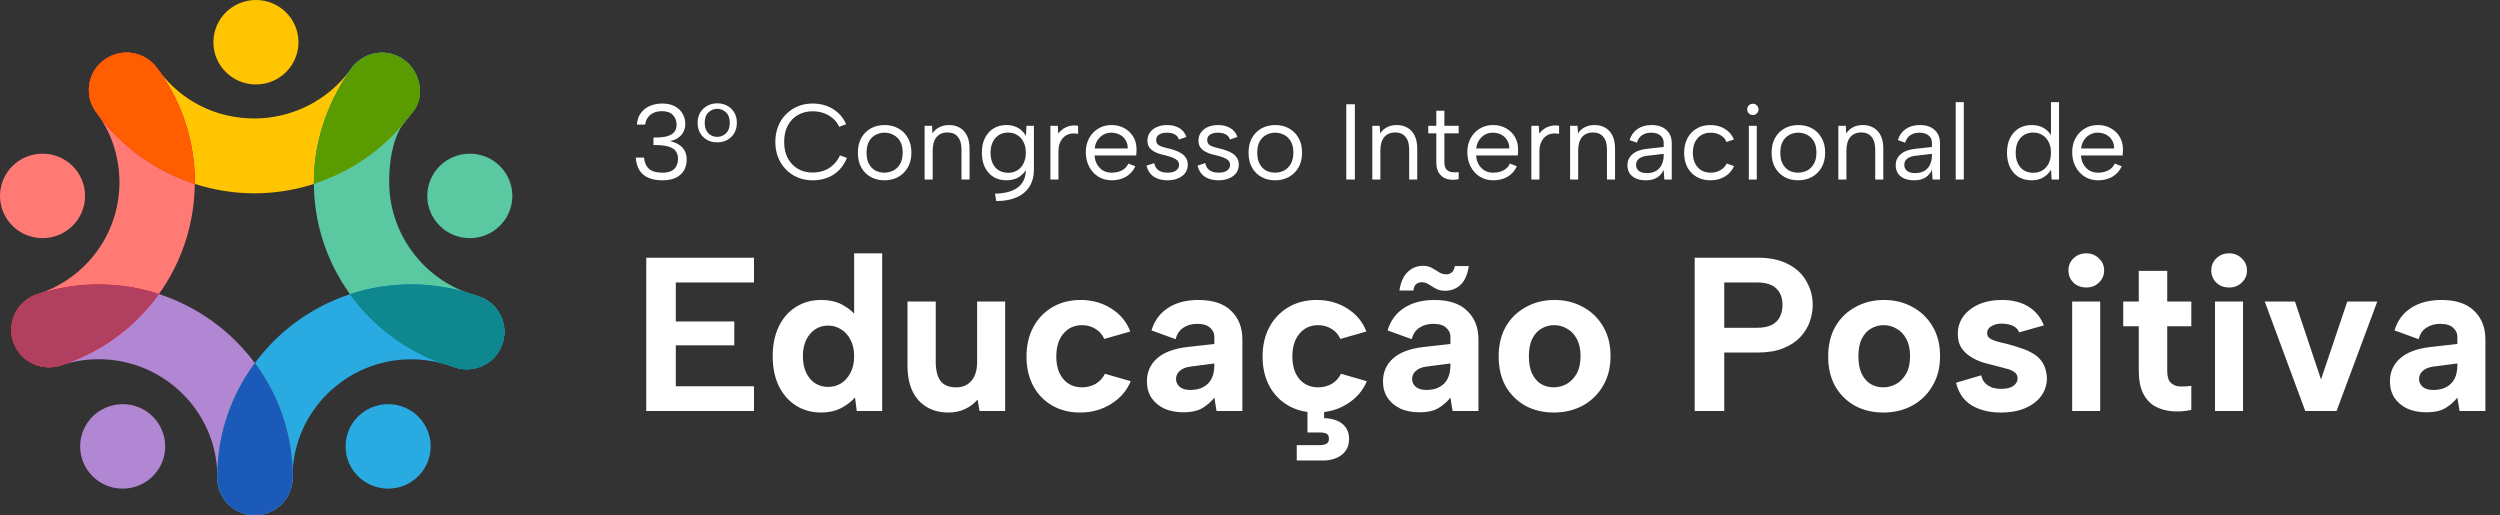 <svg xmlns="http://www.w3.org/2000/svg" width="330" height="68" viewBox="0 0 330 68" fill="none"><rect x="0" y="0" width="330" height="68" fill="#333333" stroke="none"/><path d="M54.244 15.072L54.26 15.049C54.331 14.951 54.398 14.853 54.469 14.758C55.087 13.889 55.385 12.89 55.385 11.903C55.385 11.821 55.385 11.737 55.378 11.655C55.378 11.619 55.374 11.585 55.369 11.553C55.369 11.512 55.364 11.471 55.36 11.432C55.36 11.389 55.353 11.348 55.346 11.305C55.332 11.203 55.316 11.098 55.298 10.998C55.289 10.945 55.277 10.898 55.266 10.845C55.257 10.795 55.243 10.748 55.229 10.698C55.213 10.625 55.193 10.554 55.172 10.484C55.154 10.422 55.133 10.366 55.11 10.304C55.11 10.304 55.105 10.297 55.105 10.293C55.09 10.243 55.071 10.193 55.05 10.143C55.014 10.043 54.97 9.942 54.925 9.847C54.771 9.506 54.572 9.18 54.336 8.88C54.301 8.837 54.267 8.796 54.233 8.753C54.203 8.712 54.169 8.673 54.134 8.637C54.093 8.594 54.054 8.553 54.015 8.509C53.981 8.471 53.944 8.434 53.91 8.402C53.898 8.391 53.887 8.382 53.875 8.371C53.802 8.296 53.726 8.23 53.648 8.166C53.591 8.114 53.534 8.066 53.472 8.02C53.472 8.02 53.471 8.02 53.467 8.02C53.408 7.973 53.348 7.929 53.284 7.884C53.176 7.806 53.064 7.736 52.952 7.668C52.853 7.609 52.753 7.554 52.652 7.504C52.617 7.488 52.583 7.47 52.551 7.454C52.519 7.438 52.482 7.42 52.45 7.406C52.416 7.39 52.382 7.377 52.347 7.361C52.267 7.327 52.189 7.297 52.109 7.27C52.086 7.258 52.061 7.252 52.038 7.245C51.974 7.222 51.912 7.201 51.845 7.183C51.802 7.167 51.758 7.156 51.715 7.145C51.527 7.092 51.337 7.056 51.147 7.026C51.103 7.019 51.062 7.015 51.018 7.01C50.956 7.001 50.899 6.994 50.84 6.99C50.801 6.99 50.76 6.983 50.723 6.983C50.682 6.979 50.64 6.976 50.604 6.976C50.542 6.976 50.48 6.972 50.416 6.972C50.322 6.972 50.223 6.972 50.129 6.981H50.118C50.035 6.985 49.955 6.992 49.873 7.001L49.818 7.008C49.726 7.019 49.635 7.033 49.545 7.049C49.461 7.063 49.376 7.081 49.293 7.101C49.202 7.122 49.11 7.147 49.021 7.172C49.011 7.172 49 7.179 48.991 7.181C48.927 7.199 48.867 7.22 48.805 7.242C48.755 7.258 48.704 7.277 48.656 7.295C48.514 7.349 48.372 7.408 48.235 7.477C48.194 7.495 48.152 7.515 48.116 7.536C47.866 7.665 47.625 7.816 47.399 7.988C47.337 8.034 47.277 8.082 47.218 8.132C47.195 8.148 47.176 8.166 47.156 8.184C47.094 8.236 47.034 8.291 46.975 8.346C46.959 8.362 46.943 8.377 46.927 8.396C46.879 8.441 46.833 8.487 46.787 8.537C46.764 8.559 46.741 8.584 46.72 8.609C46.663 8.671 46.611 8.732 46.556 8.801C46.546 8.812 46.535 8.823 46.526 8.837C46.478 8.896 46.434 8.955 46.391 9.017C46.377 9.033 46.365 9.048 46.354 9.064C46.322 9.11 46.29 9.151 46.26 9.194C43.318 13.234 38.585 15.638 33.568 15.638C28.55 15.638 24.007 13.363 21.02 9.394C20.917 9.251 20.816 9.11 20.711 8.973C20.66 8.905 20.61 8.839 20.555 8.775C20.546 8.76 20.534 8.746 20.52 8.732C20.52 8.728 20.514 8.723 20.509 8.719C20.454 8.653 20.399 8.589 20.34 8.528C20.34 8.528 20.33 8.512 20.321 8.505C20.252 8.432 20.184 8.364 20.11 8.296C20.037 8.227 19.964 8.164 19.888 8.1C19.737 7.975 19.581 7.859 19.419 7.754C19.336 7.702 19.254 7.654 19.169 7.604C19.086 7.556 18.999 7.513 18.915 7.47C18.83 7.429 18.74 7.388 18.653 7.352C18.58 7.322 18.509 7.292 18.436 7.267C18.417 7.261 18.397 7.254 18.378 7.247C18.291 7.215 18.202 7.186 18.113 7.163C18.023 7.135 17.929 7.11 17.838 7.09C17.753 7.07 17.664 7.051 17.579 7.035L17.544 7.029C17.473 7.017 17.407 7.008 17.336 6.999C17.327 6.999 17.315 6.999 17.304 6.994C17.272 6.99 17.24 6.988 17.21 6.985C17.139 6.976 17.073 6.972 17.004 6.967C16.997 6.967 16.988 6.967 16.979 6.967C16.887 6.96 16.795 6.958 16.704 6.958C15.682 6.958 14.649 7.27 13.762 7.916C13.393 8.184 13.072 8.496 12.809 8.835C12.71 8.953 12.621 9.076 12.541 9.201C11.975 10.063 11.7 11.077 11.741 12.09C11.741 12.153 11.746 12.215 11.753 12.281C11.757 12.34 11.762 12.397 11.769 12.456C11.776 12.513 11.783 12.57 11.792 12.629C11.803 12.704 11.817 12.774 11.831 12.849C11.856 12.975 11.886 13.1 11.92 13.225C11.936 13.288 11.957 13.35 11.977 13.411C11.996 13.473 12.019 13.534 12.041 13.595C12.11 13.78 12.188 13.959 12.28 14.137C12.309 14.196 12.342 14.253 12.374 14.312C12.472 14.487 12.584 14.658 12.706 14.822C12.715 14.837 12.726 14.851 12.738 14.867C12.802 14.949 12.859 15.031 12.914 15.106C12.921 15.115 12.928 15.126 12.935 15.135C12.949 15.154 12.963 15.172 12.976 15.188C13.116 15.377 13.258 15.563 13.402 15.747C13.982 16.486 14.601 17.185 15.256 17.847C15.361 17.954 15.469 18.061 15.574 18.165C16.326 18.904 17.123 19.589 17.957 20.226C18.154 20.376 18.353 20.524 18.552 20.667C18.589 20.695 18.626 20.72 18.663 20.747C18.791 20.838 18.919 20.929 19.052 21.015C19.295 21.184 19.538 21.343 19.787 21.502C19.87 21.552 19.948 21.602 20.03 21.65C20.124 21.711 20.22 21.768 20.314 21.825C20.454 21.909 20.594 21.993 20.736 22.073C20.892 22.162 21.05 22.25 21.208 22.337C21.338 22.41 21.471 22.48 21.606 22.551C22.053 22.787 22.507 23.008 22.965 23.215C23.251 23.345 23.545 23.47 23.838 23.592C24 23.658 24.163 23.722 24.326 23.786C24.473 23.845 24.619 23.897 24.768 23.952C24.926 24.011 25.084 24.066 25.242 24.12C25.398 24.175 25.554 24.227 25.712 24.277C28.227 25.087 30.88 25.517 33.575 25.517C36.269 25.517 38.926 25.091 41.44 24.279C41.719 24.191 41.999 24.095 42.276 23.995C42.443 23.934 42.608 23.875 42.773 23.811C42.876 23.772 42.979 23.731 43.08 23.69C43.144 23.665 43.208 23.64 43.273 23.613C43.49 23.526 43.706 23.433 43.921 23.34C44.056 23.279 44.189 23.222 44.324 23.158C44.457 23.097 44.59 23.035 44.725 22.969C44.858 22.905 44.991 22.842 45.124 22.774C45.254 22.708 45.385 22.642 45.518 22.571C45.767 22.442 46.015 22.307 46.26 22.169C46.434 22.071 46.604 21.971 46.775 21.868C46.956 21.761 47.135 21.65 47.312 21.541C47.364 21.507 47.415 21.473 47.467 21.443C47.577 21.37 47.69 21.3 47.797 21.224C48.411 20.817 49.011 20.383 49.591 19.921C49.706 19.83 49.822 19.737 49.935 19.644C50.391 19.268 50.837 18.877 51.266 18.468C51.373 18.368 51.481 18.263 51.587 18.158C52.006 17.747 52.411 17.321 52.801 16.882C52.853 16.823 52.904 16.766 52.957 16.705C53.009 16.646 53.06 16.587 53.112 16.525L54.253 15.09L54.244 15.072Z" fill="#FFC500"></path><path d="M6.461 48.477C4.362 48.477 2.412 47.148 1.732 45.058C0.887 42.465 2.321 39.681 4.932 38.842C11.411 36.76 15.767 30.814 15.767 24.047C15.767 20.813 14.779 17.715 12.91 15.09C12.857 15.015 12.797 14.933 12.736 14.851C11.082 12.677 11.517 9.581 13.707 7.936C15.897 6.294 19.015 6.726 20.672 8.901C20.791 9.058 20.908 9.217 21.024 9.381C24.095 13.693 25.712 18.761 25.712 24.047C25.712 35.113 18.591 44.833 7.996 48.236C7.487 48.4 6.971 48.477 6.465 48.477H6.461Z" fill="#FF7A75"></path><path d="M58.244 47.926C58.244 47.926 58.237 47.926 58.235 47.922C58.228 47.922 58.219 47.917 58.212 47.915C58.187 47.906 58.16 47.897 58.137 47.888C58.107 47.876 58.075 47.865 58.047 47.854C58.015 47.842 57.986 47.831 57.956 47.819C57.66 47.708 57.367 47.59 57.076 47.469C56.9 47.394 56.725 47.321 56.554 47.242C56.386 47.167 56.219 47.092 56.054 47.012C56.029 47.003 56.006 46.992 55.985 46.978C55.846 46.914 55.708 46.848 55.569 46.778C55.459 46.723 55.349 46.671 55.243 46.614C55.046 46.514 54.851 46.409 54.659 46.305C54.407 46.168 54.162 46.027 53.917 45.882C53.777 45.8 53.639 45.715 53.5 45.631C53.064 45.365 52.636 45.081 52.219 44.785C52.095 44.699 51.972 44.61 51.85 44.524C51.17 44.025 50.514 43.493 49.885 42.929C49.765 42.824 49.646 42.715 49.532 42.608C49.41 42.497 49.289 42.381 49.172 42.267C48.874 41.98 48.583 41.682 48.297 41.376C48.221 41.298 48.153 41.221 48.079 41.141C48.068 41.13 48.056 41.116 48.047 41.105C47.937 40.984 47.825 40.857 47.715 40.734C47.378 40.347 47.05 39.952 46.734 39.54C46.672 39.462 46.615 39.385 46.556 39.306C46.437 39.149 46.317 38.989 46.203 38.83C46.157 38.769 46.116 38.707 46.07 38.644C43.073 34.413 41.472 29.443 41.431 24.259C41.431 24.186 41.431 24.116 41.431 24.043C41.431 23.629 41.442 23.215 41.463 22.803C41.474 22.596 41.486 22.391 41.502 22.189C41.518 21.984 41.536 21.78 41.557 21.577C41.573 21.416 41.591 21.252 41.612 21.09C41.751 19.955 41.969 18.838 42.26 17.74C42.292 17.622 42.324 17.503 42.356 17.387C42.388 17.271 42.423 17.153 42.457 17.037C42.56 16.687 42.672 16.339 42.789 15.993C42.831 15.879 42.869 15.761 42.911 15.647C43.105 15.099 43.321 14.56 43.552 14.025C43.612 13.889 43.671 13.752 43.735 13.614C43.79 13.495 43.843 13.377 43.898 13.261C44.086 12.861 44.285 12.465 44.494 12.074C44.558 11.958 44.617 11.837 44.684 11.721C44.874 11.371 45.076 11.025 45.282 10.679C45.346 10.572 45.41 10.466 45.477 10.361C45.694 10.011 45.919 9.665 46.152 9.321C46.187 9.271 46.221 9.224 46.255 9.174C46.34 9.053 46.432 8.937 46.526 8.828C46.62 8.714 46.718 8.605 46.819 8.503C46.853 8.466 46.888 8.432 46.922 8.402C46.968 8.355 47.014 8.311 47.064 8.268C47.142 8.198 47.22 8.132 47.3 8.066C47.335 8.039 47.367 8.011 47.399 7.988C47.431 7.961 47.465 7.938 47.497 7.913C47.527 7.888 47.559 7.866 47.589 7.845C47.63 7.816 47.669 7.788 47.71 7.763C47.747 7.738 47.784 7.716 47.82 7.693C47.864 7.663 47.907 7.636 47.953 7.611C47.965 7.604 47.974 7.597 47.985 7.593C48.061 7.547 48.139 7.509 48.217 7.47C48.221 7.47 48.226 7.465 48.23 7.463C48.267 7.445 48.304 7.427 48.338 7.411C48.42 7.37 48.503 7.333 48.588 7.304C48.657 7.274 48.725 7.247 48.796 7.222C48.858 7.199 48.918 7.179 48.982 7.161C49.273 7.072 49.571 7.008 49.873 6.974C49.992 6.96 50.114 6.951 50.233 6.947C50.368 6.94 50.503 6.94 50.641 6.947C50.716 6.951 50.789 6.956 50.865 6.963C50.941 6.969 51.014 6.979 51.09 6.99C51.239 7.01 51.385 7.038 51.534 7.072C51.917 7.158 52.288 7.297 52.647 7.481C52.748 7.531 52.849 7.586 52.948 7.645C53.06 7.713 53.172 7.784 53.28 7.861C53.344 7.907 53.404 7.95 53.463 7.998C53.525 8.045 53.584 8.093 53.644 8.145C53.722 8.214 53.795 8.282 53.871 8.355C53.887 8.371 53.903 8.387 53.917 8.402C53.983 8.468 54.045 8.534 54.107 8.605C54.18 8.687 54.249 8.771 54.315 8.855C54.384 8.939 54.446 9.028 54.508 9.117C54.57 9.205 54.627 9.299 54.684 9.392C54.739 9.483 54.792 9.581 54.842 9.676C54.893 9.772 54.938 9.872 54.982 9.97C55.028 10.07 55.067 10.17 55.106 10.272C55.106 10.277 55.108 10.281 55.11 10.284C55.138 10.356 55.163 10.429 55.186 10.502C55.259 10.723 55.314 10.945 55.355 11.171C55.397 11.398 55.424 11.626 55.436 11.853C55.449 12.131 55.436 12.41 55.401 12.683C55.385 12.815 55.36 12.949 55.33 13.081C55.314 13.147 55.298 13.211 55.28 13.277C55.245 13.407 55.202 13.532 55.154 13.659C55.131 13.723 55.103 13.782 55.076 13.846C55.003 14.009 54.918 14.171 54.822 14.326C54.801 14.36 54.78 14.394 54.757 14.423C54.615 14.637 54.45 14.84 54.258 15.031C54.185 15.104 54.116 15.176 54.05 15.249C53.978 15.324 53.914 15.397 53.848 15.474C53.784 15.547 53.724 15.618 53.665 15.693C53.605 15.77 53.548 15.843 53.49 15.92C53.422 16.009 53.358 16.104 53.294 16.198C53.25 16.259 53.209 16.32 53.17 16.384C53.145 16.421 53.122 16.459 53.099 16.493C51.749 18.661 51.371 21.416 51.371 24.031C51.371 30.391 55.351 36.182 61.296 38.505C61.333 38.519 61.367 38.535 61.401 38.548C61.433 38.557 61.463 38.569 61.491 38.58C61.944 38.753 62.414 38.905 62.888 39.03C63.039 39.071 63.186 39.117 63.333 39.171C63.342 39.171 63.351 39.176 63.36 39.181C63.39 39.19 63.417 39.201 63.445 39.215C63.456 39.219 63.47 39.224 63.482 39.228C63.557 39.258 63.628 39.292 63.702 39.324C63.77 39.356 63.834 39.387 63.901 39.419C63.91 39.424 63.919 39.428 63.928 39.435C63.935 39.435 63.942 39.44 63.949 39.447C63.963 39.451 63.974 39.458 63.988 39.465C64.015 39.481 64.045 39.497 64.073 39.513C64.13 39.544 64.183 39.578 64.238 39.61C64.293 39.645 64.345 39.679 64.398 39.713C64.398 39.713 64.405 39.717 64.407 39.719C64.561 39.82 64.707 39.931 64.845 40.052C64.845 40.052 64.846 40.053 64.849 40.056C64.897 40.097 64.941 40.14 64.989 40.179C65.053 40.238 65.113 40.297 65.172 40.359C65.198 40.384 65.221 40.411 65.243 40.436C65.301 40.498 65.356 40.559 65.411 40.623C65.44 40.657 65.47 40.693 65.498 40.73C65.507 40.741 65.516 40.755 65.525 40.768C65.557 40.809 65.592 40.846 65.621 40.886C65.667 40.948 65.709 41.009 65.75 41.071C65.835 41.194 65.912 41.321 65.983 41.455C66.057 41.587 66.121 41.719 66.178 41.858C66.208 41.926 66.235 41.994 66.261 42.065C66.341 42.272 66.403 42.483 66.455 42.702C66.474 42.781 66.49 42.858 66.503 42.938C66.513 42.988 66.522 43.036 66.529 43.086C66.533 43.118 66.538 43.152 66.542 43.184C66.666 44.151 66.503 45.163 66.013 46.091C65.965 46.179 65.917 46.268 65.864 46.352C65.825 46.418 65.784 46.482 65.743 46.543C65.692 46.618 65.644 46.687 65.592 46.757C65.539 46.828 65.486 46.894 65.431 46.96C65.358 47.048 65.282 47.133 65.202 47.214C65.163 47.255 65.122 47.296 65.083 47.333C65.042 47.374 65.003 47.412 64.959 47.449C64.886 47.515 64.813 47.578 64.735 47.64C64.68 47.683 64.625 47.724 64.567 47.767C64.478 47.835 64.384 47.897 64.29 47.956C64.199 48.017 64.1 48.072 64.004 48.127C63.935 48.163 63.869 48.199 63.798 48.229C63.718 48.27 63.637 48.306 63.553 48.34C63.482 48.37 63.413 48.4 63.34 48.422C63.168 48.486 62.994 48.538 62.817 48.584C62.744 48.602 62.673 48.618 62.6 48.634C62.437 48.666 62.272 48.691 62.105 48.709C62.02 48.718 61.938 48.722 61.853 48.727C61.77 48.732 61.685 48.734 61.601 48.734C61.52 48.734 61.443 48.734 61.362 48.727C61.333 48.727 61.305 48.727 61.278 48.722C61.197 48.718 61.122 48.711 61.042 48.702C60.95 48.691 60.856 48.679 60.764 48.661C60.673 48.648 60.579 48.627 60.487 48.604C60.414 48.586 60.343 48.568 60.27 48.547C60.27 48.547 60.265 48.547 60.26 48.547C60.116 48.506 59.972 48.461 59.827 48.406C59.36 48.229 58.888 48.079 58.425 47.956C58.416 47.956 58.407 47.951 58.398 47.949L58.237 47.908L58.244 47.926Z" fill="#5AC9A1"></path><path d="M38.42 64.499C38.468 64.349 38.505 64.195 38.533 64.038C38.501 64.195 38.464 64.349 38.42 64.499ZM58.405 47.967C58.405 47.967 58.423 47.972 58.432 47.974C58.893 48.097 59.365 48.247 59.834 48.425C59.979 48.479 60.123 48.525 60.267 48.566C60.272 48.566 60.274 48.566 60.277 48.566C60.35 48.586 60.421 48.604 60.494 48.622C60.57 48.641 60.643 48.654 60.719 48.668C60.794 48.682 60.868 48.693 60.943 48.702C61.017 48.713 61.09 48.72 61.163 48.727C61.248 48.736 61.333 48.743 61.417 48.743C61.537 48.75 61.658 48.75 61.777 48.743C61.83 48.743 61.88 48.738 61.935 48.736C61.988 48.732 62.038 48.727 62.091 48.722C62.144 48.718 62.194 48.711 62.245 48.704C62.478 48.672 62.707 48.627 62.934 48.566C62.987 48.55 63.035 48.536 63.088 48.52C63.14 48.502 63.193 48.486 63.246 48.465C63.36 48.425 63.475 48.384 63.587 48.336H63.589C63.759 48.261 63.924 48.179 64.082 48.088C64.137 48.058 64.187 48.026 64.24 47.995C64.306 47.954 64.371 47.91 64.435 47.87L64.604 47.749C64.673 47.697 64.737 47.647 64.804 47.592C64.863 47.542 64.921 47.492 64.978 47.44C65.001 47.417 65.024 47.396 65.046 47.374C65.069 47.353 65.092 47.33 65.115 47.308C65.17 47.253 65.223 47.199 65.276 47.142C65.317 47.098 65.356 47.057 65.39 47.012C65.424 46.973 65.459 46.932 65.489 46.894C65.534 46.837 65.578 46.782 65.619 46.723C65.663 46.664 65.704 46.605 65.745 46.541C65.851 46.386 65.947 46.225 66.032 46.054C66.071 45.977 66.109 45.9 66.142 45.82C66.183 45.736 66.217 45.652 66.249 45.565C66.277 45.492 66.304 45.422 66.327 45.347C66.421 45.058 66.49 44.767 66.531 44.471C66.57 44.187 66.584 43.903 66.572 43.623C66.572 43.596 66.572 43.568 66.572 43.541C66.565 43.42 66.554 43.3 66.538 43.184C66.533 43.147 66.526 43.109 66.522 43.075C66.513 43.009 66.501 42.947 66.49 42.883C66.485 42.858 66.478 42.831 66.474 42.806C66.462 42.756 66.453 42.711 66.439 42.661C66.396 42.474 66.341 42.292 66.275 42.112C66.256 42.065 66.238 42.021 66.219 41.976C66.132 41.748 66.022 41.532 65.899 41.321C65.878 41.282 65.855 41.243 65.83 41.209C65.731 41.048 65.621 40.893 65.502 40.743C65.466 40.695 65.427 40.652 65.39 40.607C65.374 40.586 65.358 40.568 65.342 40.55C65.287 40.488 65.234 40.431 65.177 40.372C65.118 40.311 65.058 40.252 64.994 40.193C64.946 40.152 64.902 40.111 64.854 40.07C64.854 40.07 64.853 40.068 64.85 40.065C64.712 39.947 64.565 39.833 64.412 39.733C64.412 39.733 64.405 39.729 64.403 39.726C64.35 39.69 64.297 39.656 64.242 39.624C64.187 39.59 64.135 39.556 64.077 39.526C64.038 39.503 63.997 39.481 63.956 39.46C63.949 39.453 63.942 39.451 63.935 39.449C63.926 39.442 63.917 39.438 63.908 39.433C63.841 39.399 63.777 39.367 63.709 39.337C63.64 39.306 63.571 39.274 63.5 39.249C63.484 39.242 63.468 39.235 63.452 39.228C63.425 39.215 63.397 39.203 63.367 39.194C63.358 39.19 63.349 39.187 63.34 39.185C63.205 39.133 63.072 39.085 62.934 39.037C62.923 39.033 62.911 39.028 62.9 39.026C62.822 38.998 62.749 38.971 62.671 38.946C62.38 38.844 62.087 38.748 61.798 38.662C61.631 38.612 61.466 38.564 61.298 38.519C61.294 38.519 61.287 38.519 61.282 38.514C61.195 38.487 61.104 38.462 61.017 38.439C58.836 37.847 56.57 37.545 54.279 37.545C54.086 37.545 53.894 37.545 53.701 37.552C53.612 37.552 53.518 37.556 53.426 37.559C53.406 37.559 53.383 37.559 53.362 37.559C53.268 37.563 53.175 37.568 53.083 37.572H53.046C53.003 37.572 52.959 37.577 52.913 37.581H52.897C52.723 37.59 52.549 37.6 52.375 37.613C52.215 37.625 52.054 37.638 51.894 37.654C51.825 37.659 51.759 37.666 51.688 37.672C51.523 37.688 51.355 37.706 51.191 37.727C50.966 37.754 50.746 37.784 50.524 37.816C50.411 37.832 50.299 37.847 50.187 37.866C50.068 37.886 49.949 37.907 49.832 37.927C49.681 37.954 49.532 37.982 49.383 38.009C49.248 38.034 49.112 38.061 48.975 38.091C48.936 38.098 48.897 38.105 48.858 38.116C48.739 38.141 48.618 38.168 48.498 38.196C48.473 38.2 48.448 38.207 48.423 38.214C48.315 38.236 48.205 38.264 48.1 38.291C48.008 38.314 47.914 38.337 47.825 38.362C47.573 38.425 47.323 38.493 47.076 38.566C46.97 38.596 46.863 38.628 46.76 38.66C46.574 38.716 46.389 38.773 46.203 38.835C42.487 40.056 39.08 42.126 36.226 44.944C35.277 45.879 34.411 46.878 33.635 47.929C33.628 47.938 33.621 47.949 33.614 47.958C33.522 48.081 33.431 48.206 33.341 48.334C33.128 48.632 32.922 48.934 32.727 49.241C32.668 49.328 32.613 49.419 32.555 49.507C32.535 49.537 32.517 49.564 32.5 49.591C32.416 49.726 32.333 49.86 32.251 49.999C31.996 50.422 31.751 50.856 31.524 51.293C31.47 51.395 31.417 51.5 31.364 51.602C31.355 51.62 31.346 51.641 31.337 51.659C31.291 51.748 31.247 51.839 31.204 51.93C30.917 52.514 30.654 53.112 30.418 53.718C30.347 53.895 30.28 54.075 30.214 54.257C30.141 54.448 30.074 54.641 30.008 54.837C29.941 55.032 29.88 55.228 29.818 55.421C29.772 55.567 29.728 55.715 29.685 55.86C29.387 56.893 29.149 57.946 28.982 59.017C28.977 59.033 28.975 59.049 28.972 59.068C28.945 59.259 28.917 59.454 28.892 59.645C28.839 60.059 28.796 60.471 28.762 60.885C28.748 61.042 28.736 61.197 28.727 61.353C28.697 61.822 28.681 62.293 28.677 62.768C28.677 62.793 28.677 62.816 28.677 62.839V62.85C28.677 62.85 28.677 62.873 28.677 62.884V63.059C28.677 63.087 28.677 63.114 28.677 63.141V63.189C28.677 63.203 28.677 63.214 28.677 63.228C28.677 63.242 28.677 63.253 28.677 63.267C28.677 63.28 28.677 63.291 28.677 63.305C28.677 63.31 28.677 63.314 28.677 63.316C28.677 63.316 28.677 63.321 28.677 63.323C28.677 63.328 28.677 63.335 28.677 63.339C28.677 63.389 28.681 63.432 28.686 63.478C28.686 63.503 28.691 63.528 28.695 63.553C28.695 63.567 28.695 63.58 28.695 63.594C28.695 63.614 28.7 63.633 28.702 63.651V63.655C28.709 63.733 28.718 63.806 28.734 63.881C28.745 63.956 28.762 64.028 28.775 64.101C28.78 64.12 28.784 64.14 28.789 64.158V64.151C28.81 64.24 28.832 64.333 28.858 64.42C28.885 64.508 28.913 64.597 28.942 64.684C29.123 65.204 29.389 65.684 29.728 66.11C29.804 66.203 29.88 66.294 29.96 66.38C30.015 66.442 30.067 66.496 30.125 66.553C30.182 66.61 30.237 66.662 30.297 66.717C30.356 66.769 30.416 66.822 30.477 66.872C30.587 66.96 30.704 67.049 30.821 67.129C30.84 67.14 30.855 67.151 30.872 67.161C30.931 67.202 30.986 67.238 31.048 67.272C31.133 67.324 31.215 67.372 31.3 67.418C31.353 67.445 31.405 67.472 31.46 67.497C31.74 67.636 32.038 67.745 32.345 67.827C32.395 67.841 32.441 67.854 32.494 67.866C32.551 67.879 32.606 67.893 32.663 67.902C32.723 67.916 32.78 67.925 32.842 67.936C32.869 67.941 32.895 67.943 32.92 67.948C32.963 67.954 33.005 67.959 33.05 67.964C33.101 67.97 33.147 67.975 33.197 67.98C33.261 67.986 33.323 67.991 33.387 67.993C33.469 67.998 33.554 68 33.639 68C33.724 68 33.811 68 33.896 67.993C34.058 67.986 34.216 67.97 34.372 67.945C34.436 67.936 34.498 67.925 34.562 67.913C34.659 67.895 34.755 67.875 34.851 67.85C34.927 67.832 34.998 67.811 35.073 67.788C35.149 67.766 35.224 67.741 35.298 67.716C35.373 67.688 35.447 67.661 35.52 67.632C35.582 67.606 35.641 67.581 35.703 67.552C35.717 67.545 35.733 67.538 35.749 67.531C35.816 67.502 35.88 67.468 35.944 67.436C36.015 67.4 36.081 67.363 36.15 67.324C36.217 67.286 36.281 67.245 36.347 67.204C36.407 67.168 36.464 67.126 36.521 67.088C36.533 67.079 36.544 67.07 36.558 67.063C36.613 67.022 36.668 66.981 36.723 66.94C36.782 66.892 36.842 66.844 36.899 66.794C36.959 66.742 37.014 66.694 37.071 66.64C37.128 66.587 37.181 66.535 37.234 66.478C37.289 66.421 37.339 66.367 37.389 66.308C37.44 66.251 37.486 66.196 37.532 66.137C37.589 66.064 37.644 65.994 37.699 65.919C37.779 65.805 37.857 65.684 37.932 65.564C37.932 65.559 37.932 65.557 37.932 65.557C37.971 65.491 38.008 65.425 38.042 65.357C38.079 65.289 38.113 65.22 38.143 65.15C38.178 65.079 38.21 65.009 38.237 64.936C38.299 64.793 38.352 64.645 38.395 64.495C38.466 64.274 38.517 64.047 38.553 63.815C38.549 63.849 38.544 63.883 38.539 63.915C38.553 63.844 38.562 63.774 38.569 63.701C38.576 63.655 38.581 63.612 38.585 63.567V63.56C38.594 63.478 38.599 63.398 38.604 63.314C38.608 63.232 38.611 63.146 38.611 63.062C38.611 63.032 38.611 63.003 38.611 62.975C38.611 62.946 38.611 62.916 38.611 62.889V62.866C38.668 54.35 45.69 47.426 54.27 47.426C55.608 47.426 56.929 47.592 58.196 47.92C58.203 47.92 58.212 47.924 58.219 47.926" fill="#29ABE2"></path><path d="M38.626 62.862V63.059C38.626 63.144 38.626 63.23 38.619 63.312C38.614 63.396 38.61 63.476 38.601 63.558V63.565C38.592 63.646 38.582 63.728 38.569 63.812C38.532 64.044 38.482 64.272 38.411 64.493C38.367 64.643 38.314 64.79 38.252 64.934C38.223 65.007 38.191 65.077 38.159 65.148C38.127 65.218 38.092 65.286 38.058 65.355C38.021 65.423 37.984 65.489 37.948 65.555C37.948 65.555 37.943 65.555 37.948 65.562C37.872 65.682 37.797 65.803 37.714 65.916C37.659 65.992 37.604 66.062 37.547 66.135C37.501 66.194 37.455 66.249 37.405 66.305C37.354 66.365 37.304 66.419 37.249 66.476C37.196 66.533 37.144 66.585 37.086 66.638C37.029 66.692 36.974 66.74 36.915 66.792C36.857 66.842 36.798 66.89 36.738 66.938C36.683 66.981 36.628 67.02 36.573 67.061C36.559 67.067 36.548 67.076 36.536 67.086C36.479 67.127 36.422 67.168 36.362 67.202C36.296 67.245 36.232 67.284 36.165 67.322C36.097 67.363 36.03 67.4 35.959 67.434C35.895 67.468 35.831 67.502 35.764 67.529C35.748 67.536 35.732 67.543 35.719 67.55C35.657 67.579 35.597 67.604 35.535 67.629C35.462 67.661 35.389 67.688 35.313 67.713C35.24 67.738 35.164 67.763 35.089 67.786C35.013 67.809 34.942 67.829 34.866 67.848C34.77 67.873 34.674 67.893 34.578 67.911C34.514 67.923 34.452 67.934 34.388 67.943C34.232 67.968 34.074 67.984 33.911 67.991C33.826 67.996 33.739 67.998 33.654 67.998C33.57 67.998 33.485 67.998 33.402 67.991C33.338 67.991 33.276 67.984 33.212 67.977C33.162 67.973 33.116 67.968 33.066 67.961C33.02 67.957 32.979 67.952 32.935 67.945C32.91 67.941 32.885 67.939 32.857 67.934C32.795 67.923 32.738 67.914 32.678 67.9C32.621 67.891 32.566 67.877 32.509 67.864C32.456 67.852 32.41 67.838 32.36 67.825C32.053 67.743 31.758 67.634 31.476 67.495C31.421 67.47 31.368 67.443 31.315 67.415C31.231 67.37 31.146 67.322 31.063 67.27C31.002 67.234 30.947 67.197 30.887 67.158C30.871 67.149 30.855 67.138 30.837 67.127C30.72 67.047 30.603 66.958 30.493 66.87C30.431 66.82 30.371 66.767 30.312 66.715C30.252 66.66 30.197 66.608 30.14 66.551C30.083 66.494 30.03 66.44 29.975 66.378C29.336 65.678 28.894 64.795 28.742 63.817C28.738 63.803 28.738 63.787 28.736 63.774C28.727 63.71 28.717 63.651 28.71 63.587C28.71 63.574 28.706 63.56 28.71 63.546C28.701 63.467 28.697 63.389 28.692 63.31C28.692 63.294 28.692 63.278 28.692 63.26C28.692 63.191 28.688 63.126 28.688 63.055V62.834C28.688 62.812 28.688 62.787 28.688 62.764V62.755C28.587 54.293 21.588 47.417 13.028 47.417C11.319 47.417 9.645 47.685 8.048 48.215C7.929 48.256 7.805 48.293 7.686 48.32C7.654 48.327 7.624 48.336 7.594 48.343C7.587 48.343 7.581 48.343 7.574 48.347C7.535 48.356 7.493 48.365 7.457 48.372C7.39 48.386 7.326 48.4 7.257 48.409C7.127 48.431 6.996 48.447 6.861 48.456C6.682 48.472 6.504 48.477 6.327 48.47C6.309 48.47 6.291 48.47 6.272 48.47C6.231 48.47 6.19 48.47 6.149 48.463C6.142 48.463 6.135 48.463 6.128 48.463C6.096 48.463 6.064 48.459 6.034 48.456C6.002 48.456 5.97 48.45 5.94 48.447H5.929C5.899 48.443 5.871 48.441 5.846 48.436C5.78 48.427 5.718 48.418 5.654 48.406C5.587 48.395 5.525 48.384 5.461 48.37C5.454 48.37 5.445 48.37 5.438 48.365C5.399 48.359 5.358 48.349 5.322 48.34C5.26 48.327 5.198 48.311 5.136 48.293C5.074 48.274 5.015 48.256 4.953 48.238C4.891 48.218 4.834 48.197 4.772 48.174C4.712 48.154 4.655 48.131 4.595 48.106C4.524 48.077 4.456 48.047 4.387 48.017C4.334 47.995 4.284 47.97 4.233 47.942C4.181 47.917 4.13 47.89 4.08 47.861C3.968 47.801 3.855 47.735 3.75 47.665C3.702 47.633 3.654 47.601 3.606 47.569C3.596 47.562 3.585 47.556 3.574 47.547C3.521 47.51 3.47 47.471 3.42 47.433C3.386 47.408 3.351 47.38 3.319 47.351C3.285 47.324 3.248 47.294 3.218 47.267C3.186 47.242 3.154 47.215 3.127 47.185C3.122 47.18 3.118 47.176 3.113 47.171C3.067 47.13 3.026 47.089 2.982 47.048C2.946 47.012 2.907 46.976 2.875 46.939C2.834 46.898 2.795 46.855 2.76 46.814C2.625 46.666 2.501 46.509 2.385 46.343C2.346 46.289 2.309 46.236 2.277 46.179C2.24 46.125 2.206 46.07 2.176 46.014C2.16 45.988 2.144 45.961 2.13 45.934C2.112 45.902 2.096 45.87 2.078 45.841C2.071 45.827 2.064 45.816 2.057 45.802C2.032 45.756 2.009 45.711 1.988 45.663C1.958 45.602 1.931 45.543 1.906 45.479C1.878 45.417 1.853 45.356 1.828 45.292C1.805 45.229 1.782 45.167 1.759 45.101C1.736 45.035 1.716 44.972 1.697 44.906C1.681 44.856 1.67 44.81 1.656 44.762C1.647 44.728 1.64 44.697 1.633 44.667C1.622 44.626 1.615 44.587 1.606 44.551C1.601 44.539 1.599 44.528 1.599 44.514C1.585 44.449 1.571 44.385 1.562 44.317C1.486 43.862 1.48 43.404 1.532 42.956C1.532 42.95 1.532 42.943 1.532 42.936C1.539 42.879 1.548 42.824 1.557 42.768C1.596 42.52 1.654 42.274 1.732 42.035C1.743 41.996 1.757 41.958 1.771 41.924C1.78 41.899 1.787 41.874 1.798 41.849C1.819 41.787 1.842 41.73 1.867 41.671C1.867 41.667 1.867 41.662 1.871 41.658C1.897 41.598 1.922 41.541 1.949 41.482C1.954 41.471 1.958 41.46 1.965 41.448C1.981 41.412 1.997 41.378 2.016 41.346C2.02 41.335 2.027 41.323 2.034 41.312C2.064 41.253 2.094 41.198 2.123 41.141C2.153 41.084 2.185 41.032 2.217 40.977C2.252 40.921 2.286 40.868 2.32 40.816C2.366 40.743 2.414 40.673 2.469 40.602C2.492 40.568 2.52 40.534 2.545 40.504C2.586 40.452 2.627 40.404 2.669 40.354C2.703 40.311 2.74 40.272 2.772 40.234C2.785 40.218 2.801 40.2 2.818 40.184C2.856 40.14 2.898 40.099 2.937 40.059C3.026 39.97 3.122 39.881 3.218 39.799C3.289 39.736 3.363 39.679 3.438 39.622C3.48 39.59 3.521 39.56 3.56 39.533C3.601 39.501 3.642 39.474 3.684 39.447C3.693 39.44 3.704 39.433 3.716 39.426C3.745 39.406 3.777 39.385 3.805 39.367C3.86 39.331 3.915 39.297 3.972 39.267C4.05 39.221 4.126 39.181 4.206 39.142C4.215 39.137 4.224 39.133 4.233 39.128C4.311 39.09 4.387 39.053 4.465 39.023C4.508 39.001 4.55 38.983 4.593 38.967C4.689 38.926 4.788 38.889 4.889 38.858C4.905 38.853 4.921 38.846 4.937 38.842C5.248 38.739 5.562 38.641 5.876 38.553C5.977 38.521 6.08 38.493 6.183 38.468C6.259 38.446 6.334 38.425 6.412 38.405C6.616 38.348 6.822 38.298 7.026 38.25C7.319 38.177 7.613 38.116 7.908 38.054C8.096 38.016 8.282 37.982 8.469 37.95C8.618 37.923 8.77 37.898 8.918 37.873C9.425 37.791 9.933 37.725 10.447 37.672C10.939 37.625 11.434 37.588 11.931 37.57C12.295 37.554 12.66 37.547 13.022 37.547H13.028C13.248 37.547 13.464 37.547 13.681 37.556C13.874 37.561 14.069 37.568 14.261 37.579C14.323 37.579 14.38 37.584 14.442 37.588C14.607 37.595 14.77 37.606 14.935 37.62C14.955 37.62 14.974 37.62 14.994 37.62C15.139 37.632 15.285 37.645 15.43 37.659C15.485 37.663 15.537 37.668 15.592 37.675C15.663 37.681 15.73 37.688 15.798 37.697C15.952 37.713 16.105 37.731 16.256 37.75C16.41 37.77 16.564 37.791 16.717 37.816C16.82 37.829 16.923 37.845 17.026 37.861C17.1 37.873 17.173 37.884 17.249 37.898C17.365 37.916 17.482 37.936 17.599 37.959C17.938 38.02 18.279 38.089 18.616 38.166C18.733 38.191 18.852 38.218 18.969 38.248C19.054 38.266 19.134 38.287 19.219 38.309C19.317 38.334 19.418 38.359 19.519 38.387C19.691 38.432 19.86 38.475 20.032 38.525C20.344 38.612 20.653 38.707 20.96 38.81C20.967 38.81 20.971 38.81 20.978 38.814C26.094 40.482 30.511 43.709 33.643 47.933C33.737 48.061 33.833 48.188 33.925 48.32C33.936 48.338 33.948 48.354 33.959 48.37C34.142 48.623 34.317 48.88 34.486 49.139C34.573 49.273 34.663 49.412 34.75 49.55L35.006 49.967C35.261 50.385 35.503 50.815 35.73 51.25C35.801 51.382 35.868 51.514 35.936 51.648C35.948 51.67 35.959 51.693 35.971 51.718C36.032 51.839 36.09 51.959 36.149 52.08C36.17 52.125 36.193 52.169 36.214 52.214C36.271 52.335 36.326 52.458 36.383 52.578C36.656 53.176 36.908 53.79 37.13 54.411C37.187 54.566 37.24 54.723 37.295 54.88C37.405 55.194 37.506 55.51 37.597 55.828C37.645 55.988 37.689 56.149 37.732 56.311C37.778 56.47 37.819 56.631 37.861 56.795C37.902 56.957 37.943 57.118 37.98 57.282C38.058 57.609 38.127 57.937 38.188 58.269C38.25 58.599 38.305 58.931 38.358 59.263C38.358 59.27 38.358 59.277 38.358 59.284C38.429 59.755 38.484 60.23 38.525 60.71C38.53 60.746 38.532 60.785 38.537 60.821C38.55 60.98 38.562 61.14 38.573 61.301V61.31C38.585 61.47 38.594 61.629 38.601 61.79C38.601 61.827 38.601 61.863 38.605 61.897C38.612 62.045 38.617 62.193 38.621 62.339V62.352C38.628 62.523 38.63 62.693 38.63 62.864L38.626 62.862Z" fill="#B186D2"></path><path d="M25.71 24.047C25.71 24.12 25.71 24.188 25.71 24.261C20.672 22.639 16.177 19.484 12.969 15.172C12.956 15.156 12.944 15.138 12.93 15.119C12.923 15.11 12.917 15.099 12.91 15.09C12.855 15.015 12.797 14.933 12.733 14.851C12.635 14.721 12.543 14.589 12.461 14.451C12.429 14.398 12.399 14.348 12.371 14.296C12.305 14.18 12.245 14.062 12.188 13.943C12.158 13.882 12.133 13.823 12.108 13.761C11.982 13.461 11.888 13.15 11.828 12.836C11.469 11.018 12.161 9.076 13.762 7.904C15.116 6.917 16.807 6.71 18.287 7.199C18.387 7.233 18.488 7.272 18.587 7.308C18.788 7.39 18.983 7.484 19.171 7.59C19.253 7.64 19.338 7.688 19.419 7.741C19.581 7.845 19.737 7.961 19.888 8.086C19.964 8.15 20.037 8.214 20.11 8.282C20.184 8.35 20.252 8.418 20.321 8.491C20.33 8.498 20.335 8.505 20.339 8.512C20.399 8.575 20.456 8.637 20.511 8.705C20.53 8.723 20.546 8.744 20.557 8.762C20.598 8.807 20.635 8.853 20.669 8.901C20.683 8.921 20.699 8.939 20.713 8.96C20.818 9.096 20.919 9.237 21.022 9.381C24.092 13.691 25.71 18.759 25.71 24.045V24.047Z" fill="#FF0000"></path><path d="M53.103 16.509C48.611 14.819 45.937 22.819 41.433 24.263C41.433 24.191 41.433 24.12 41.433 24.047C41.433 18.738 43.174 13.72 46.159 9.331C46.194 9.28 46.228 9.233 46.263 9.183C46.295 9.139 46.327 9.099 46.356 9.053C46.984 8.17 47.85 7.556 48.806 7.236C48.867 7.213 48.927 7.192 48.991 7.174C50.027 6.869 51.152 6.899 52.192 7.292C52.247 7.311 52.295 7.331 52.347 7.356C52.384 7.372 52.419 7.386 52.451 7.402C52.519 7.431 52.586 7.465 52.654 7.497C52.755 7.547 52.856 7.602 52.955 7.661C53.067 7.729 53.179 7.8 53.287 7.877C53.351 7.923 53.41 7.966 53.47 8.014C53.532 8.061 53.592 8.109 53.651 8.161C54.338 8.741 54.831 9.483 55.11 10.29C55.11 10.295 55.11 10.3 55.115 10.302C55.617 11.751 55.431 13.411 54.471 14.758C54.4 14.853 54.334 14.951 54.263 15.047L53.106 16.507L53.103 16.509Z" fill="#0E878F"></path><path d="M20.974 38.81C17.875 43.136 13.402 46.489 8.041 48.22C7.922 48.261 7.799 48.297 7.68 48.325C7.641 48.334 7.604 48.343 7.567 48.352C7.528 48.361 7.487 48.37 7.45 48.377C7.384 48.39 7.32 48.404 7.251 48.413C7.121 48.436 6.99 48.452 6.855 48.461C6.724 48.475 6.594 48.479 6.461 48.479C6.433 48.479 6.408 48.479 6.383 48.479C6.36 48.479 6.339 48.479 6.319 48.479C6.252 48.479 6.186 48.475 6.119 48.468C6.055 48.468 5.993 48.459 5.929 48.452C5.929 48.452 5.925 48.452 5.922 48.452C5.89 48.447 5.863 48.445 5.835 48.441C5.769 48.431 5.707 48.422 5.643 48.411C5.576 48.4 5.515 48.388 5.45 48.374C5.444 48.374 5.434 48.374 5.427 48.37C5.411 48.37 5.398 48.365 5.384 48.363C5.359 48.359 5.334 48.352 5.308 48.345C5.246 48.331 5.185 48.315 5.123 48.297C5.061 48.279 5.001 48.261 4.939 48.243C4.878 48.222 4.82 48.202 4.758 48.179C4.699 48.158 4.642 48.136 4.582 48.111C4.287 47.992 4.002 47.847 3.737 47.672C3.689 47.64 3.64 47.608 3.592 47.576C3.583 47.569 3.572 47.562 3.56 47.553C3.508 47.517 3.457 47.478 3.407 47.44C3.372 47.415 3.338 47.387 3.306 47.358C3.272 47.331 3.235 47.301 3.205 47.274C3.173 47.249 3.141 47.221 3.114 47.192C2.719 46.837 2.378 46.418 2.115 45.941C2.087 45.895 2.064 45.854 2.041 45.809C1.973 45.681 1.913 45.549 1.858 45.413C1.835 45.361 1.815 45.308 1.794 45.254C1.776 45.206 1.757 45.158 1.741 45.108C1.686 44.947 1.643 44.783 1.606 44.621C1.597 44.578 1.585 44.537 1.579 44.492C1.565 44.428 1.553 44.367 1.544 44.303C1.487 43.955 1.471 43.607 1.492 43.263C1.492 43.195 1.501 43.129 1.508 43.061C1.514 42.979 1.526 42.902 1.537 42.822C1.549 42.742 1.563 42.665 1.579 42.586C1.604 42.463 1.634 42.338 1.666 42.215C1.693 42.119 1.723 42.022 1.757 41.928C1.787 41.84 1.821 41.751 1.856 41.664C1.881 41.605 1.906 41.548 1.934 41.489C1.938 41.478 1.943 41.467 1.95 41.455C1.966 41.419 1.982 41.385 2 41.353C2.005 41.341 2.012 41.33 2.018 41.319C2.048 41.26 2.078 41.205 2.108 41.148C2.138 41.091 2.17 41.039 2.202 40.984C2.236 40.927 2.27 40.875 2.305 40.823C2.351 40.75 2.399 40.679 2.454 40.609C2.477 40.575 2.504 40.541 2.529 40.511C2.784 40.181 3.086 39.883 3.425 39.626C3.505 39.565 3.588 39.506 3.673 39.449C3.682 39.442 3.693 39.435 3.705 39.428C3.787 39.372 3.874 39.319 3.961 39.269C4.119 39.178 4.284 39.094 4.454 39.021C4.497 39.001 4.539 38.983 4.582 38.967C4.678 38.926 4.777 38.889 4.878 38.858C4.894 38.853 4.91 38.846 4.926 38.842C7.526 37.982 10.245 37.547 13.013 37.547C15.78 37.547 18.461 37.989 20.967 38.807L20.974 38.81Z" fill="#FF0000"></path><path d="M25.71 24.047C25.71 24.12 25.71 24.188 25.71 24.261C20.672 22.639 16.177 19.485 12.969 15.172C12.956 15.156 12.944 15.138 12.93 15.12C12.924 15.11 12.917 15.099 12.91 15.09C12.855 15.015 12.797 14.933 12.733 14.851C12.635 14.721 12.543 14.589 12.461 14.451C12.429 14.398 12.399 14.348 12.371 14.296C12.305 14.18 12.245 14.062 12.188 13.944C12.158 13.882 12.133 13.823 12.108 13.761C11.982 13.461 11.888 13.15 11.828 12.836C11.466 11.039 12.135 9.112 13.707 7.936C15.068 6.917 16.786 6.697 18.289 7.199C18.39 7.233 18.491 7.272 18.589 7.308C18.791 7.39 18.986 7.484 19.173 7.59C19.256 7.64 19.341 7.688 19.421 7.741C19.584 7.843 19.739 7.959 19.89 8.086C19.966 8.15 20.039 8.214 20.113 8.282C20.186 8.35 20.255 8.418 20.323 8.491C20.333 8.498 20.337 8.505 20.342 8.512C20.401 8.575 20.459 8.637 20.514 8.705C20.532 8.723 20.548 8.744 20.559 8.762C20.601 8.807 20.637 8.853 20.672 8.901C20.686 8.921 20.701 8.939 20.715 8.96C20.821 9.096 20.922 9.237 21.024 9.381C24.095 13.691 25.712 18.759 25.712 24.045L25.71 24.047Z" fill="#FF5E00"></path><path d="M41.433 24.263C41.433 24.191 41.433 24.12 41.433 24.047C41.433 18.738 43.174 13.72 46.159 9.331C46.193 9.28 46.228 9.233 46.262 9.183C46.959 8.22 47.85 7.572 48.807 7.236C48.869 7.213 48.929 7.192 48.993 7.174C50.047 6.849 51.167 6.892 52.194 7.292C52.248 7.311 52.297 7.331 52.349 7.356C52.386 7.372 52.42 7.386 52.452 7.402C52.521 7.431 52.587 7.465 52.656 7.497C52.757 7.547 52.858 7.602 52.956 7.661C53.069 7.729 53.181 7.8 53.289 7.877C53.353 7.923 53.412 7.966 53.472 8.013C53.534 8.061 53.593 8.109 53.653 8.161C54.308 8.73 54.807 9.476 55.112 10.29C55.112 10.295 55.112 10.3 55.117 10.302C55.71 11.912 55.536 13.782 54.264 15.047C53.816 15.492 53.433 15.982 53.108 16.507C50.001 20.144 45.941 22.817 41.437 24.261L41.433 24.263Z" fill="#5A9B00"></path><path d="M58.234 47.922C58.234 47.922 58.218 47.917 58.212 47.915C58.186 47.906 58.163 47.897 58.141 47.888C58.141 47.888 58.141 47.888 58.136 47.888C58.106 47.876 58.074 47.865 58.047 47.854C58.015 47.842 57.985 47.831 57.955 47.819C57.66 47.708 57.366 47.59 57.075 47.469C56.899 47.394 56.725 47.321 56.553 47.242C56.386 47.167 56.218 47.092 56.053 47.012C56.028 47.003 56.005 46.992 55.985 46.978C55.845 46.914 55.708 46.848 55.568 46.778C55.458 46.723 55.348 46.671 55.242 46.614C55.045 46.514 54.848 46.409 54.658 46.304C54.406 46.168 54.161 46.027 53.916 45.882C53.776 45.8 53.639 45.715 53.499 45.631C53.064 45.365 52.635 45.081 52.218 44.785C52.095 44.699 51.971 44.61 51.849 44.523C51.169 44.025 50.514 43.493 49.884 42.929C49.765 42.824 49.645 42.715 49.531 42.608C49.41 42.497 49.288 42.381 49.171 42.267C48.873 41.98 48.583 41.682 48.296 41.375C48.221 41.298 48.152 41.221 48.078 41.141C48.067 41.13 48.056 41.116 48.046 41.105C47.936 40.984 47.824 40.857 47.714 40.734C47.377 40.347 47.05 39.952 46.734 39.54C46.672 39.462 46.614 39.385 46.555 39.306C46.436 39.149 46.317 38.989 46.202 38.83C46.388 38.769 46.573 38.712 46.759 38.655C46.862 38.621 46.97 38.589 47.075 38.562C47.322 38.489 47.572 38.421 47.824 38.357C47.913 38.332 48.008 38.309 48.099 38.286C48.205 38.259 48.315 38.232 48.422 38.209C48.447 38.202 48.472 38.196 48.498 38.191C48.617 38.164 48.738 38.136 48.857 38.111C48.899 38.1 48.938 38.093 48.974 38.086C49.109 38.057 49.245 38.029 49.382 38.004C49.531 37.975 49.68 37.948 49.831 37.922C49.948 37.902 50.067 37.882 50.186 37.861C50.298 37.843 50.411 37.827 50.523 37.811C50.745 37.777 50.965 37.747 51.19 37.722C51.355 37.702 51.522 37.684 51.687 37.668C51.758 37.661 51.824 37.654 51.893 37.65C52.053 37.634 52.214 37.62 52.374 37.609C52.548 37.595 52.722 37.586 52.897 37.577H52.913C52.958 37.572 53.002 37.57 53.045 37.568H53.082C53.174 37.563 53.268 37.559 53.361 37.554C53.382 37.554 53.405 37.554 53.426 37.554C53.517 37.554 53.611 37.55 53.701 37.547C53.893 37.543 54.086 37.54 54.278 37.54C56.567 37.54 58.835 37.841 61.016 38.434C61.103 38.457 61.194 38.482 61.282 38.509C61.323 38.525 61.364 38.541 61.403 38.557C61.435 38.566 61.465 38.578 61.492 38.589C61.946 38.762 62.416 38.914 62.89 39.039C63.041 39.08 63.188 39.126 63.334 39.18C63.343 39.18 63.353 39.185 63.362 39.19C63.392 39.199 63.419 39.21 63.447 39.224C63.463 39.23 63.479 39.237 63.495 39.244C63.566 39.271 63.634 39.303 63.703 39.333C63.772 39.365 63.836 39.397 63.903 39.428C63.912 39.433 63.921 39.437 63.93 39.444C63.951 39.453 63.969 39.462 63.989 39.474C64.017 39.49 64.047 39.506 64.074 39.522C64.132 39.553 64.184 39.588 64.239 39.619C64.294 39.654 64.347 39.688 64.4 39.722C64.4 39.722 64.406 39.726 64.409 39.729C64.562 39.829 64.709 39.942 64.846 40.061C64.846 40.061 64.848 40.062 64.851 40.065C64.899 40.106 64.943 40.149 64.991 40.188C65.055 40.247 65.114 40.306 65.174 40.368C65.231 40.427 65.284 40.484 65.339 40.545C65.355 40.563 65.371 40.582 65.387 40.602C65.426 40.648 65.465 40.691 65.499 40.739C65.511 40.752 65.52 40.766 65.531 40.782C65.561 40.82 65.596 40.857 65.623 40.895C65.669 40.957 65.71 41.018 65.751 41.08C65.836 41.205 65.912 41.332 65.985 41.464C66.056 41.594 66.12 41.728 66.18 41.867C66.21 41.935 66.237 42.003 66.262 42.074C66.342 42.281 66.404 42.492 66.457 42.711C66.475 42.79 66.491 42.868 66.505 42.947C66.514 42.997 66.523 43.045 66.53 43.095C66.535 43.127 66.539 43.161 66.544 43.193C66.668 44.16 66.505 45.172 66.015 46.1C65.967 46.188 65.919 46.277 65.866 46.361C65.827 46.427 65.786 46.491 65.744 46.553C65.694 46.627 65.646 46.696 65.593 46.766C65.54 46.837 65.488 46.903 65.433 46.969C65.359 47.057 65.284 47.142 65.204 47.224C65.165 47.264 65.124 47.305 65.085 47.342C65.043 47.383 65.004 47.421 64.961 47.458C64.888 47.524 64.814 47.587 64.736 47.649C64.681 47.692 64.626 47.733 64.569 47.776C64.48 47.844 64.386 47.906 64.292 47.965C64.2 48.026 64.102 48.081 64.006 48.136C63.937 48.172 63.87 48.208 63.799 48.238C63.719 48.279 63.639 48.315 63.554 48.349C63.483 48.379 63.414 48.409 63.341 48.431C63.169 48.495 62.995 48.547 62.819 48.593C62.745 48.611 62.675 48.627 62.601 48.643C62.438 48.675 62.274 48.7 62.106 48.718C62.022 48.727 61.939 48.732 61.854 48.736C61.772 48.741 61.687 48.743 61.602 48.743C61.522 48.743 61.444 48.743 61.364 48.736C61.334 48.736 61.307 48.736 61.279 48.732C61.199 48.727 61.123 48.72 61.043 48.711C60.952 48.7 60.858 48.688 60.766 48.67C60.748 48.67 60.729 48.666 60.711 48.659C60.636 48.645 60.562 48.632 60.487 48.613C60.413 48.595 60.342 48.577 60.269 48.556C60.269 48.556 60.264 48.556 60.26 48.556C60.115 48.516 59.971 48.47 59.827 48.415C59.359 48.238 58.888 48.088 58.425 47.965C58.416 47.965 58.406 47.961 58.397 47.958L58.228 47.913L58.234 47.922Z" fill="#0E878F"></path><path d="M30.34 66.776C30.456 66.879 30.578 66.979 30.702 67.067C30.578 66.976 30.454 66.876 30.34 66.776ZM38.617 62.35V62.336C38.612 62.191 38.608 62.043 38.601 61.895C38.601 61.858 38.601 61.822 38.596 61.788C38.59 61.626 38.58 61.467 38.569 61.308V61.299C38.557 61.137 38.546 60.978 38.532 60.819C38.528 60.78 38.526 60.742 38.521 60.708C38.477 60.227 38.422 59.752 38.354 59.281C38.354 59.275 38.354 59.268 38.354 59.261C38.301 58.929 38.246 58.597 38.184 58.267C38.12 57.937 38.051 57.607 37.976 57.28C37.937 57.116 37.895 56.954 37.856 56.793C37.815 56.629 37.774 56.468 37.728 56.308C37.685 56.147 37.641 55.985 37.593 55.826C37.499 55.508 37.396 55.191 37.291 54.878C37.236 54.721 37.183 54.564 37.126 54.409C36.899 53.788 36.651 53.174 36.379 52.576C36.322 52.455 36.267 52.332 36.209 52.212C36.189 52.166 36.166 52.123 36.145 52.078C36.086 51.957 36.028 51.836 35.966 51.716C35.955 51.691 35.944 51.668 35.932 51.645C35.863 51.513 35.797 51.382 35.726 51.247C35.497 50.813 35.256 50.385 35.002 49.964L34.745 49.548C34.658 49.412 34.569 49.273 34.482 49.136C34.31 48.877 34.136 48.62 33.955 48.368C33.943 48.352 33.932 48.336 33.92 48.318C33.829 48.188 33.733 48.061 33.639 47.931C33.632 47.94 33.625 47.951 33.618 47.961C33.526 48.083 33.435 48.208 33.346 48.336C33.132 48.634 32.926 48.936 32.731 49.243C32.672 49.33 32.617 49.421 32.56 49.51C32.539 49.539 32.521 49.566 32.505 49.594C32.42 49.728 32.337 49.862 32.255 50.001C32.001 50.424 31.756 50.858 31.529 51.295C31.474 51.397 31.421 51.502 31.368 51.604C31.359 51.623 31.35 51.643 31.341 51.661C31.295 51.75 31.252 51.841 31.208 51.932C30.922 52.517 30.658 53.115 30.422 53.72C30.351 53.897 30.285 54.077 30.218 54.259C30.145 54.45 30.078 54.643 30.012 54.839C29.946 55.035 29.884 55.23 29.822 55.423C29.776 55.569 29.733 55.717 29.689 55.862C29.387 56.895 29.151 57.948 28.986 59.02C28.981 59.036 28.979 59.052 28.977 59.07C28.949 59.261 28.922 59.456 28.896 59.648C28.839 60.059 28.798 60.473 28.766 60.887C28.752 61.044 28.741 61.199 28.731 61.356C28.699 61.822 28.681 62.291 28.679 62.764V62.887C28.679 62.918 28.679 62.948 28.679 62.973C28.679 62.998 28.679 63.03 28.679 63.059C28.679 63.087 28.679 63.114 28.679 63.141C28.679 63.171 28.679 63.198 28.679 63.225C28.679 63.239 28.679 63.251 28.679 63.264C28.679 63.278 28.679 63.289 28.679 63.303V63.321C28.679 63.321 28.679 63.332 28.679 63.337C28.679 63.387 28.683 63.43 28.688 63.476C28.688 63.501 28.692 63.526 28.697 63.551C28.697 63.564 28.697 63.578 28.697 63.592C28.697 63.612 28.702 63.63 28.704 63.649V63.653C28.709 63.696 28.715 63.737 28.722 63.778C28.722 63.792 28.722 63.808 28.729 63.821C28.729 63.84 28.734 63.86 28.736 63.878C28.747 63.953 28.764 64.026 28.777 64.099C28.782 64.117 28.786 64.138 28.791 64.156C28.807 64.231 28.825 64.304 28.846 64.376C28.851 64.392 28.855 64.406 28.86 64.42C28.887 64.508 28.915 64.597 28.945 64.683C29.125 65.204 29.391 65.684 29.73 66.11C29.806 66.203 29.881 66.294 29.962 66.38C30.017 66.442 30.069 66.496 30.127 66.553C30.184 66.61 30.239 66.662 30.299 66.717C30.358 66.769 30.418 66.822 30.479 66.872C30.589 66.96 30.706 67.049 30.823 67.129C30.841 67.14 30.858 67.151 30.873 67.161C30.933 67.201 30.988 67.238 31.05 67.272C31.135 67.324 31.217 67.372 31.302 67.418C31.355 67.445 31.407 67.472 31.462 67.497C31.742 67.636 32.04 67.745 32.347 67.827C32.397 67.841 32.443 67.854 32.495 67.866C32.553 67.879 32.608 67.893 32.665 67.902C32.725 67.916 32.782 67.925 32.844 67.936C32.871 67.941 32.897 67.943 32.922 67.948C32.965 67.954 33.006 67.959 33.052 67.963C33.103 67.97 33.148 67.975 33.199 67.98C33.263 67.986 33.325 67.991 33.389 67.993C33.471 67.998 33.556 68 33.641 68C33.726 68 33.813 68 33.898 67.993C34.06 67.986 34.218 67.97 34.374 67.945C34.438 67.936 34.5 67.925 34.564 67.913C34.66 67.895 34.757 67.875 34.853 67.85C34.929 67.832 35 67.811 35.075 67.788C35.151 67.766 35.226 67.741 35.3 67.716C35.375 67.688 35.449 67.661 35.522 67.631C35.584 67.606 35.643 67.581 35.705 67.552C35.719 67.545 35.735 67.538 35.751 67.531C35.818 67.502 35.882 67.468 35.946 67.436C36.017 67.399 36.083 67.363 36.152 67.324C36.218 67.286 36.283 67.245 36.349 67.204C36.409 67.167 36.466 67.126 36.523 67.088C36.535 67.079 36.546 67.07 36.56 67.063C36.615 67.022 36.67 66.981 36.725 66.94C36.784 66.892 36.844 66.844 36.901 66.794C36.961 66.742 37.016 66.694 37.073 66.64C37.13 66.587 37.183 66.535 37.236 66.478C37.291 66.421 37.341 66.367 37.391 66.308C37.442 66.251 37.488 66.196 37.533 66.137C37.591 66.064 37.646 65.994 37.701 65.919C37.781 65.805 37.859 65.684 37.934 65.564C37.934 65.559 37.934 65.557 37.934 65.557C37.973 65.491 38.01 65.425 38.044 65.357C38.081 65.289 38.115 65.22 38.145 65.15C38.179 65.079 38.212 65.009 38.239 64.936C38.301 64.793 38.354 64.645 38.397 64.495C38.468 64.274 38.519 64.047 38.555 63.815C38.562 63.776 38.567 63.74 38.571 63.703C38.578 63.658 38.583 63.614 38.587 63.569V63.562C38.594 63.48 38.599 63.401 38.603 63.316C38.608 63.235 38.61 63.148 38.61 63.064V62.866C38.61 62.696 38.61 62.525 38.603 62.354L38.617 62.35ZM66.567 43.545C66.561 43.425 66.549 43.304 66.533 43.188C66.528 43.152 66.522 43.113 66.517 43.079C66.508 43.013 66.496 42.952 66.485 42.888C66.48 42.863 66.473 42.836 66.469 42.811C66.457 42.761 66.448 42.715 66.434 42.665C66.391 42.479 66.336 42.297 66.269 42.117C66.251 42.069 66.233 42.026 66.215 41.98C66.127 41.753 66.017 41.537 65.894 41.325C65.873 41.287 65.85 41.248 65.825 41.214C65.727 41.052 65.617 40.898 65.498 40.748C65.461 40.7 65.422 40.657 65.385 40.611C65.369 40.591 65.353 40.572 65.337 40.554C65.282 40.493 65.229 40.436 65.172 40.377C65.113 40.315 65.053 40.256 64.989 40.197C64.941 40.156 64.897 40.115 64.849 40.074C64.849 40.074 64.848 40.073 64.844 40.07C64.707 39.952 64.561 39.838 64.407 39.738C64.407 39.738 64.4 39.733 64.398 39.731C64.345 39.694 64.292 39.66 64.237 39.629C64.182 39.594 64.13 39.56 64.073 39.531C64.034 39.508 63.992 39.485 63.951 39.465C63.944 39.458 63.937 39.456 63.93 39.453C63.921 39.447 63.912 39.442 63.903 39.437C63.837 39.403 63.772 39.371 63.704 39.342C63.635 39.31 63.566 39.278 63.495 39.253C63.479 39.246 63.463 39.239 63.447 39.233C63.419 39.219 63.392 39.208 63.362 39.199C63.353 39.194 63.344 39.192 63.335 39.19C63.2 39.137 63.067 39.089 62.929 39.042C62.918 39.037 62.906 39.033 62.895 39.03C62.817 39.003 62.744 38.976 62.666 38.951C62.375 38.848 62.082 38.753 61.793 38.666C61.626 38.616 61.461 38.569 61.294 38.523C61.289 38.523 61.282 38.523 61.277 38.519C61.19 38.491 61.099 38.466 61.012 38.443C58.831 37.852 56.565 37.55 54.274 37.55C54.081 37.55 53.889 37.55 53.697 37.556C53.607 37.556 53.513 37.561 53.422 37.563C53.401 37.563 53.378 37.563 53.357 37.563C53.264 37.568 53.17 37.572 53.078 37.577H53.041C52.998 37.577 52.954 37.581 52.908 37.586H52.892C52.718 37.595 52.544 37.604 52.37 37.618C52.21 37.629 52.049 37.643 51.889 37.659C51.82 37.663 51.754 37.67 51.683 37.677C51.518 37.693 51.35 37.711 51.186 37.731C50.961 37.759 50.741 37.788 50.519 37.82C50.407 37.836 50.294 37.852 50.182 37.87C50.063 37.891 49.944 37.911 49.827 37.932C49.676 37.959 49.527 37.986 49.378 38.014C49.243 38.038 49.108 38.066 48.97 38.095C48.931 38.102 48.892 38.109 48.853 38.12C48.734 38.145 48.613 38.173 48.494 38.2C48.468 38.205 48.443 38.211 48.418 38.218C48.31 38.241 48.2 38.268 48.095 38.296C48.003 38.318 47.909 38.341 47.82 38.366C47.568 38.43 47.318 38.498 47.071 38.571C46.965 38.6 46.858 38.632 46.755 38.664C46.569 38.721 46.384 38.778 46.198 38.839C46.313 38.998 46.432 39.158 46.551 39.315C46.61 39.394 46.668 39.472 46.73 39.549C47.046 39.961 47.373 40.356 47.71 40.743C47.82 40.866 47.932 40.991 48.042 41.114C48.051 41.125 48.063 41.139 48.074 41.15C48.148 41.23 48.216 41.307 48.292 41.385C48.576 41.689 48.869 41.987 49.167 42.276C49.284 42.39 49.405 42.506 49.527 42.617C49.641 42.724 49.761 42.834 49.88 42.938C50.51 43.505 51.165 44.035 51.845 44.533C51.967 44.619 52.09 44.708 52.214 44.794C52.631 45.09 53.06 45.374 53.495 45.64C53.632 45.724 53.77 45.811 53.912 45.891C54.157 46.036 54.402 46.177 54.654 46.314C54.847 46.418 55.044 46.523 55.238 46.623C55.344 46.68 55.454 46.732 55.564 46.787C55.701 46.857 55.839 46.923 55.981 46.987C56.001 47.001 56.024 47.012 56.049 47.021C56.214 47.101 56.382 47.176 56.549 47.251C56.721 47.33 56.895 47.403 57.071 47.478C57.36 47.599 57.655 47.717 57.951 47.828C57.983 47.84 58.013 47.851 58.042 47.863L58.136 47.897C58.159 47.906 58.182 47.915 58.208 47.924C58.214 47.924 58.347 47.963 58.4 47.976C58.409 47.976 58.418 47.981 58.427 47.983C58.888 48.106 59.36 48.256 59.83 48.434C59.974 48.488 60.118 48.534 60.263 48.575C60.267 48.575 60.269 48.575 60.272 48.575C60.345 48.595 60.416 48.613 60.489 48.632C60.565 48.65 60.638 48.663 60.714 48.677C60.789 48.691 60.863 48.702 60.938 48.711C61.012 48.722 61.085 48.729 61.158 48.736C61.243 48.745 61.328 48.752 61.413 48.752C61.532 48.759 61.653 48.759 61.772 48.752C61.825 48.752 61.875 48.748 61.93 48.745C61.983 48.741 62.033 48.736 62.086 48.732C62.139 48.727 62.189 48.72 62.24 48.713C62.473 48.681 62.702 48.636 62.929 48.575C62.982 48.559 63.03 48.545 63.083 48.529C63.136 48.511 63.188 48.495 63.241 48.474C63.355 48.434 63.47 48.393 63.582 48.345H63.584C63.754 48.27 63.919 48.188 64.077 48.097C64.132 48.067 64.182 48.035 64.235 48.004C64.302 47.963 64.366 47.919 64.43 47.879L64.599 47.758C64.668 47.706 64.732 47.656 64.799 47.601C64.858 47.551 64.916 47.501 64.973 47.449C64.996 47.426 65.019 47.406 65.042 47.383C65.064 47.362 65.087 47.34 65.11 47.317C65.165 47.262 65.218 47.208 65.271 47.151C65.312 47.108 65.351 47.066 65.385 47.021C65.42 46.982 65.454 46.941 65.484 46.903C65.529 46.846 65.573 46.791 65.614 46.732C65.658 46.673 65.699 46.614 65.74 46.55C65.846 46.395 65.942 46.234 66.027 46.063C66.066 45.986 66.105 45.909 66.137 45.829C66.178 45.745 66.212 45.661 66.244 45.574C66.272 45.502 66.299 45.431 66.322 45.356C66.418 45.067 66.487 44.774 66.526 44.48C66.565 44.196 66.579 43.912 66.567 43.632C66.567 43.605 66.567 43.577 66.567 43.55V43.545Z" fill="#0E878F"></path><path d="M13.02 37.55C15.794 37.55 18.468 37.991 20.974 38.81C17.874 43.136 13.402 46.489 8.041 48.22C7.922 48.261 7.798 48.297 7.679 48.325C7.64 48.334 7.604 48.343 7.567 48.352C7.528 48.361 7.487 48.37 7.45 48.377C7.384 48.39 7.32 48.404 7.251 48.413C7.12 48.436 6.99 48.452 6.855 48.461C6.676 48.477 6.497 48.481 6.321 48.475C6.254 48.475 6.188 48.47 6.121 48.463C6.057 48.463 5.995 48.454 5.931 48.447C5.931 48.447 5.927 48.447 5.924 48.447C5.892 48.443 5.865 48.441 5.837 48.436C5.771 48.427 5.709 48.418 5.645 48.406C5.578 48.395 5.517 48.384 5.452 48.37C5.446 48.37 5.436 48.37 5.43 48.365C5.391 48.359 5.349 48.349 5.313 48.34C5.251 48.327 5.189 48.311 5.127 48.293C5.065 48.274 5.006 48.256 4.944 48.238C4.882 48.218 4.825 48.197 4.763 48.174C4.703 48.154 4.646 48.131 4.586 48.106C4.291 47.988 4.007 47.842 3.741 47.667C3.693 47.635 3.645 47.603 3.597 47.572C3.588 47.565 3.576 47.558 3.565 47.549C3.512 47.512 3.462 47.474 3.411 47.435C3.377 47.41 3.342 47.383 3.31 47.353C3.276 47.326 3.239 47.296 3.21 47.269C3.178 47.244 3.145 47.217 3.118 47.187C2.724 46.832 2.383 46.414 2.119 45.936C2.092 45.891 2.069 45.85 2.046 45.804C1.977 45.677 1.917 45.545 1.862 45.408C1.84 45.356 1.819 45.304 1.798 45.249C1.78 45.201 1.762 45.154 1.746 45.104C1.691 44.942 1.647 44.778 1.61 44.617C1.601 44.574 1.59 44.533 1.583 44.487C1.569 44.423 1.558 44.362 1.549 44.298C1.491 43.95 1.475 43.602 1.496 43.259C1.496 43.191 1.505 43.125 1.512 43.056C1.519 42.974 1.53 42.897 1.542 42.818C1.553 42.738 1.567 42.661 1.583 42.581C1.608 42.458 1.638 42.333 1.67 42.21C1.698 42.115 1.727 42.017 1.762 41.924C1.791 41.835 1.826 41.746 1.86 41.66C1.885 41.601 1.911 41.544 1.938 41.485C1.943 41.473 1.947 41.462 1.954 41.45C1.97 41.414 1.986 41.38 2.005 41.348C2.009 41.337 2.016 41.325 2.023 41.314C2.053 41.255 2.082 41.2 2.112 41.144C2.142 41.087 2.174 41.034 2.206 40.98C2.24 40.923 2.275 40.87 2.309 40.818C2.355 40.745 2.403 40.675 2.458 40.604C2.481 40.57 2.509 40.536 2.534 40.507C2.788 40.177 3.09 39.879 3.43 39.622C3.51 39.56 3.592 39.501 3.677 39.444C3.686 39.438 3.698 39.431 3.709 39.424C3.791 39.367 3.879 39.315 3.966 39.265C4.124 39.174 4.289 39.09 4.458 39.017C4.502 38.996 4.543 38.978 4.586 38.962C4.683 38.921 4.781 38.885 4.882 38.853C4.898 38.848 4.914 38.842 4.93 38.837C7.53 37.977 10.25 37.543 13.017 37.543L13.02 37.55Z" fill="#B14060"></path><path d="M38.624 62.862V63.059C38.624 63.144 38.624 63.23 38.617 63.312C38.597 63.721 38.526 64.115 38.411 64.49C38.365 64.64 38.312 64.788 38.253 64.931C38.223 65.004 38.191 65.075 38.159 65.145C38.127 65.216 38.093 65.284 38.058 65.352C38.022 65.421 37.985 65.487 37.948 65.552C37.948 65.552 37.944 65.552 37.948 65.559C37.873 65.68 37.797 65.8 37.715 65.914C37.66 65.989 37.605 66.06 37.547 66.132C37.502 66.192 37.456 66.246 37.405 66.303C37.355 66.362 37.304 66.417 37.249 66.474C37.197 66.528 37.144 66.581 37.087 66.635C37.029 66.69 36.974 66.738 36.915 66.79C36.858 66.84 36.798 66.888 36.739 66.935C36.684 66.979 36.629 67.017 36.574 67.058C36.56 67.065 36.548 67.074 36.537 67.083C36.48 67.124 36.422 67.165 36.363 67.199C36.296 67.243 36.232 67.281 36.166 67.32C36.097 67.361 36.031 67.397 35.96 67.431C35.895 67.465 35.831 67.5 35.765 67.527C35.749 67.534 35.733 67.54 35.719 67.547C35.657 67.577 35.598 67.602 35.536 67.627C35.462 67.659 35.389 67.686 35.313 67.711C35.24 67.736 35.165 67.761 35.089 67.784C35.013 67.807 34.942 67.827 34.867 67.845C34.771 67.87 34.674 67.891 34.578 67.909C34.514 67.92 34.452 67.932 34.388 67.941C34.232 67.964 34.072 67.98 33.911 67.989C33.827 67.993 33.74 67.995 33.655 67.995C33.57 67.995 33.485 67.995 33.403 67.989C33.339 67.989 33.277 67.982 33.213 67.975C33.162 67.97 33.117 67.966 33.066 67.959C33.02 67.954 32.979 67.95 32.935 67.943C32.91 67.939 32.885 67.936 32.858 67.932C32.796 67.92 32.739 67.911 32.679 67.898C32.622 67.888 32.567 67.875 32.509 67.861C32.457 67.85 32.411 67.836 32.36 67.823C32.053 67.741 31.758 67.632 31.476 67.493C31.421 67.468 31.368 67.44 31.316 67.413C31.231 67.368 31.146 67.32 31.064 67.267C31.002 67.231 30.947 67.195 30.887 67.156C30.871 67.147 30.855 67.136 30.837 67.124C30.72 67.045 30.603 66.956 30.493 66.867C30.431 66.817 30.372 66.765 30.312 66.713C30.253 66.658 30.198 66.606 30.14 66.549C30.083 66.492 30.03 66.437 29.976 66.376C29.895 66.289 29.82 66.198 29.746 66.105C29.746 66.105 29.746 66.103 29.744 66.101C29.284 65.521 28.951 64.836 28.793 64.09C28.78 64.017 28.764 63.944 28.752 63.869C28.752 63.851 28.747 63.831 28.745 63.812C28.741 63.799 28.741 63.783 28.738 63.769C28.732 63.726 28.725 63.687 28.72 63.644V63.639C28.72 63.621 28.715 63.603 28.713 63.583C28.713 63.569 28.709 63.555 28.713 63.542C28.709 63.517 28.706 63.492 28.704 63.467C28.699 63.421 28.697 63.378 28.695 63.33C28.695 63.33 28.695 63.316 28.695 63.312V63.294C28.695 63.28 28.695 63.269 28.695 63.255C28.695 63.241 28.695 63.23 28.695 63.216C28.695 63.187 28.695 63.16 28.695 63.132C28.695 63.105 28.695 63.078 28.695 63.05V62.752C28.699 62.125 28.729 61.499 28.78 60.876C28.812 60.462 28.855 60.046 28.91 59.636C28.938 59.445 28.965 59.249 28.99 59.058C28.99 59.04 28.995 59.024 29 59.008C29.19 57.785 29.467 56.584 29.836 55.412C29.898 55.217 29.959 55.021 30.026 54.828C30.092 54.634 30.159 54.439 30.232 54.248C30.299 54.066 30.365 53.886 30.436 53.709C30.674 53.103 30.935 52.505 31.222 51.921C31.265 51.83 31.309 51.739 31.355 51.65C31.364 51.632 31.373 51.611 31.382 51.593C31.435 51.491 31.488 51.386 31.543 51.284C31.769 50.847 32.012 50.413 32.269 49.989C32.351 49.853 32.434 49.719 32.519 49.582C32.535 49.553 32.553 49.525 32.574 49.498C32.631 49.409 32.686 49.319 32.745 49.232C32.942 48.927 33.148 48.625 33.359 48.324C33.449 48.199 33.54 48.074 33.632 47.949C33.639 47.94 33.646 47.929 33.653 47.92C33.746 48.047 33.843 48.174 33.934 48.306C33.946 48.324 33.957 48.34 33.969 48.356C34.15 48.609 34.324 48.866 34.496 49.125C34.583 49.259 34.672 49.398 34.759 49.537L35.016 49.953C35.268 50.374 35.511 50.801 35.74 51.236C35.811 51.368 35.877 51.5 35.946 51.634C35.957 51.657 35.969 51.679 35.98 51.705C36.042 51.825 36.099 51.946 36.159 52.066C36.179 52.112 36.203 52.155 36.223 52.2C36.28 52.321 36.335 52.444 36.393 52.564C36.663 53.163 36.913 53.777 37.139 54.398C37.197 54.552 37.249 54.709 37.304 54.866C37.41 55.18 37.513 55.496 37.607 55.815C37.655 55.974 37.699 56.136 37.742 56.297C37.788 56.456 37.829 56.618 37.87 56.782C37.911 56.943 37.953 57.105 37.989 57.268C38.065 57.596 38.134 57.926 38.198 58.255C38.26 58.585 38.315 58.917 38.367 59.249C38.367 59.256 38.367 59.263 38.367 59.27C38.436 59.741 38.491 60.216 38.535 60.696C38.539 60.733 38.542 60.771 38.546 60.808C38.56 60.967 38.571 61.126 38.583 61.288V61.297C38.594 61.456 38.603 61.615 38.61 61.777C38.61 61.813 38.61 61.849 38.615 61.883C38.622 62.031 38.626 62.179 38.631 62.325V62.338C38.636 62.509 38.638 62.68 38.638 62.85L38.624 62.862Z" fill="#1C5ABA"></path><path d="M33.783 11.15C36.884 11.15 39.398 8.654 39.398 5.575C39.398 2.496 36.884 0 33.783 0C30.682 0 28.168 2.496 28.168 5.575C28.168 8.654 30.682 11.15 33.783 11.15Z" fill="#FFC500"></path><path d="M62.013 31.435C65.114 31.435 67.629 28.939 67.629 25.86C67.629 22.781 65.114 20.285 62.013 20.285C58.912 20.285 56.398 22.781 56.398 25.86C56.398 28.939 58.912 31.435 62.013 31.435Z" fill="#5AC9A1"></path><path d="M51.231 64.499C54.333 64.499 56.847 62.003 56.847 58.924C56.847 55.845 54.333 53.349 51.231 53.349C48.13 53.349 45.616 55.845 45.616 58.924C45.616 62.003 48.13 64.499 51.231 64.499Z" fill="#29ABE2"></path><path d="M16.193 64.499C19.294 64.499 21.808 62.003 21.808 58.924C21.808 55.845 19.294 53.349 16.193 53.349C13.092 53.349 10.578 55.845 10.578 58.924C10.578 62.003 13.092 64.499 16.193 64.499Z" fill="#B186D2"></path><path d="M5.615 31.435C8.716 31.435 11.23 28.939 11.23 25.86C11.23 22.781 8.716 20.285 5.615 20.285C2.514 20.285 0 22.781 0 25.86C0 28.939 2.514 31.435 5.615 31.435Z" fill="#FF7A75"></path><path d="M84.072 16.448C84.11 15.862 84.276 15.365 84.569 14.958C84.862 14.542 85.25 14.225 85.733 14.008C86.225 13.78 86.788 13.667 87.422 13.667C88.074 13.667 88.628 13.79 89.082 14.036C89.536 14.282 89.877 14.608 90.104 15.015C90.34 15.422 90.459 15.871 90.459 16.363C90.459 16.723 90.383 17.059 90.231 17.371C90.08 17.674 89.863 17.934 89.579 18.151C89.295 18.369 88.95 18.516 88.543 18.591V18.662C88.95 18.747 89.309 18.894 89.621 19.102C89.943 19.301 90.194 19.566 90.374 19.897C90.553 20.219 90.643 20.616 90.643 21.089C90.643 21.609 90.525 22.078 90.288 22.494C90.052 22.901 89.692 23.223 89.21 23.459C88.737 23.686 88.145 23.8 87.436 23.8C86.745 23.8 86.144 23.695 85.633 23.487C85.132 23.279 84.735 22.958 84.441 22.522C84.148 22.078 83.973 21.505 83.916 20.805H85.009C85.075 21.458 85.298 21.955 85.676 22.295C86.055 22.626 86.641 22.792 87.436 22.792C87.909 22.792 88.297 22.721 88.6 22.579C88.902 22.428 89.125 22.215 89.266 21.941C89.418 21.666 89.494 21.349 89.494 20.99C89.494 20.299 89.243 19.821 88.741 19.556C88.249 19.282 87.53 19.145 86.584 19.145H86.258V18.151H86.599C87.213 18.151 87.72 18.09 88.117 17.967C88.514 17.844 88.812 17.659 89.011 17.413C89.21 17.168 89.309 16.855 89.309 16.477C89.309 15.956 89.148 15.526 88.827 15.185C88.514 14.845 88.032 14.675 87.379 14.675C86.963 14.675 86.599 14.745 86.286 14.887C85.974 15.029 85.719 15.233 85.52 15.498C85.331 15.753 85.213 16.07 85.165 16.448H84.072ZM92.085 16.221C92.085 15.691 92.199 15.237 92.426 14.859C92.662 14.471 92.975 14.173 93.363 13.965C93.751 13.747 94.191 13.639 94.682 13.639C95.174 13.639 95.614 13.747 96.002 13.965C96.4 14.173 96.707 14.471 96.925 14.859C97.152 15.237 97.265 15.691 97.265 16.221C97.265 16.732 97.152 17.182 96.925 17.57C96.698 17.957 96.385 18.26 95.988 18.478C95.6 18.686 95.16 18.79 94.668 18.79C94.176 18.79 93.736 18.686 93.348 18.478C92.96 18.26 92.653 17.957 92.426 17.57C92.199 17.182 92.085 16.732 92.085 16.221ZM96.329 16.221C96.329 15.606 96.163 15.143 95.832 14.831C95.501 14.518 95.113 14.362 94.668 14.362C94.233 14.362 93.85 14.518 93.519 14.831C93.188 15.143 93.022 15.606 93.022 16.221C93.022 16.817 93.183 17.276 93.505 17.598C93.826 17.91 94.214 18.066 94.668 18.066C95.113 18.066 95.501 17.91 95.832 17.598C96.163 17.276 96.329 16.817 96.329 16.221ZM102.344 18.733C102.344 17.986 102.467 17.305 102.713 16.69C102.959 16.065 103.304 15.531 103.749 15.086C104.203 14.632 104.723 14.282 105.31 14.036C105.906 13.79 106.554 13.667 107.254 13.667C108.276 13.667 109.17 13.903 109.936 14.377C110.712 14.85 111.299 15.521 111.696 16.392L110.774 16.732C110.556 16.269 110.268 15.89 109.908 15.597C109.548 15.294 109.142 15.067 108.688 14.916C108.233 14.764 107.756 14.689 107.254 14.689C106.545 14.689 105.906 14.85 105.338 15.171C104.771 15.493 104.321 15.956 103.99 16.562C103.668 17.168 103.508 17.891 103.508 18.733C103.508 19.566 103.668 20.285 103.99 20.89C104.321 21.496 104.771 21.964 105.338 22.295C105.906 22.617 106.545 22.778 107.254 22.778C107.765 22.778 108.252 22.697 108.716 22.537C109.18 22.376 109.596 22.125 109.965 21.784C110.343 21.444 110.646 21.018 110.873 20.507L111.795 20.848C111.389 21.822 110.793 22.56 110.007 23.062C109.222 23.554 108.304 23.8 107.254 23.8C106.554 23.8 105.906 23.677 105.31 23.431C104.723 23.185 104.203 22.835 103.749 22.381C103.304 21.926 102.959 21.392 102.713 20.777C102.467 20.152 102.344 19.471 102.344 18.733ZM116.743 23.8C116.072 23.8 115.471 23.653 114.941 23.36C114.411 23.066 113.995 22.65 113.692 22.111C113.389 21.562 113.238 20.914 113.238 20.167C113.238 19.41 113.389 18.757 113.692 18.208C114.004 17.659 114.425 17.238 114.955 16.945C115.494 16.652 116.1 16.505 116.772 16.505C117.443 16.505 118.044 16.652 118.574 16.945C119.113 17.238 119.534 17.659 119.837 18.208C120.149 18.747 120.305 19.391 120.305 20.138C120.305 20.895 120.149 21.548 119.837 22.097C119.525 22.645 119.099 23.066 118.56 23.36C118.021 23.653 117.415 23.8 116.743 23.8ZM116.729 22.792C117.145 22.792 117.538 22.702 117.907 22.522C118.276 22.333 118.574 22.045 118.801 21.657C119.038 21.259 119.156 20.758 119.156 20.152C119.156 19.537 119.042 19.036 118.815 18.648C118.588 18.26 118.29 17.976 117.921 17.797C117.562 17.607 117.174 17.513 116.757 17.513C116.341 17.513 115.953 17.607 115.594 17.797C115.234 17.976 114.941 18.265 114.714 18.662C114.496 19.05 114.388 19.547 114.388 20.152C114.388 20.767 114.496 21.269 114.714 21.657C114.932 22.045 115.215 22.333 115.565 22.522C115.925 22.702 116.313 22.792 116.729 22.792ZM122.049 16.605H123.028L123.085 17.612C123.312 17.262 123.61 16.992 123.979 16.803C124.348 16.605 124.778 16.505 125.27 16.505C125.809 16.505 126.282 16.623 126.689 16.86C127.096 17.087 127.413 17.432 127.64 17.896C127.867 18.35 127.981 18.922 127.981 19.613V23.7H126.916V19.741C126.916 19.003 126.756 18.445 126.434 18.066C126.122 17.678 125.668 17.484 125.071 17.484C124.457 17.484 123.974 17.688 123.624 18.095C123.283 18.501 123.113 19.102 123.113 19.897V23.7H122.049V16.605ZM135.495 16.605H136.474V22.395C136.474 23.265 136.28 24.008 135.892 24.623C135.504 25.247 134.941 25.72 134.203 26.042C133.465 26.373 132.567 26.538 131.507 26.538L131.337 25.559C132.671 25.54 133.683 25.261 134.374 24.722C135.064 24.192 135.41 23.416 135.41 22.395V22.238L135.523 22.267C135.306 22.683 134.979 23.043 134.544 23.346C134.109 23.639 133.546 23.79 132.855 23.8C132.202 23.8 131.63 23.653 131.138 23.36C130.655 23.057 130.277 22.631 130.003 22.082C129.738 21.534 129.605 20.89 129.605 20.152C129.605 19.414 129.738 18.776 130.003 18.236C130.277 17.688 130.655 17.262 131.138 16.959C131.63 16.657 132.202 16.505 132.855 16.505C133.281 16.505 133.659 16.571 133.99 16.704C134.322 16.827 134.605 16.997 134.842 17.215C135.078 17.423 135.272 17.659 135.424 17.924L135.495 16.605ZM130.755 20.152C130.755 20.966 130.963 21.614 131.379 22.097C131.805 22.57 132.377 22.806 133.096 22.806C133.532 22.806 133.924 22.702 134.274 22.494C134.624 22.286 134.899 21.983 135.097 21.586C135.306 21.188 135.41 20.711 135.41 20.152C135.41 19.594 135.306 19.121 135.097 18.733C134.899 18.336 134.624 18.033 134.274 17.825C133.924 17.607 133.532 17.499 133.096 17.499C132.387 17.499 131.819 17.74 131.393 18.222C130.968 18.705 130.755 19.348 130.755 20.152ZM138.652 16.605H139.631L139.688 17.64C139.877 17.385 140.104 17.168 140.369 16.988C140.643 16.808 140.941 16.685 141.263 16.619C141.594 16.543 141.944 16.538 142.313 16.605V17.669C141.916 17.593 141.556 17.593 141.234 17.669C140.922 17.745 140.653 17.887 140.426 18.095C140.198 18.303 140.023 18.568 139.9 18.889C139.777 19.202 139.716 19.566 139.716 19.982V23.7H138.652V16.605ZM146.746 23.8C146.083 23.8 145.492 23.639 144.972 23.317C144.461 22.995 144.059 22.555 143.766 21.997C143.472 21.439 143.326 20.8 143.326 20.081C143.326 19.391 143.472 18.776 143.766 18.236C144.059 17.697 144.461 17.276 144.972 16.974C145.483 16.661 146.065 16.505 146.717 16.505C147.361 16.505 147.933 16.647 148.435 16.931C148.945 17.215 149.343 17.607 149.627 18.109C149.91 18.61 150.043 19.183 150.024 19.826C150.024 19.93 150.019 20.039 150.01 20.152C150 20.266 149.991 20.389 149.981 20.521H144.489C144.508 20.966 144.617 21.359 144.816 21.699C145.014 22.04 145.275 22.309 145.596 22.508C145.927 22.697 146.301 22.792 146.717 22.792C147.266 22.792 147.73 22.688 148.108 22.48C148.496 22.272 148.775 21.974 148.945 21.586L149.868 21.955C149.584 22.551 149.172 23.01 148.633 23.331C148.094 23.643 147.465 23.8 146.746 23.8ZM148.86 19.599C148.87 19.192 148.78 18.833 148.591 18.52C148.411 18.208 148.155 17.962 147.824 17.782C147.493 17.603 147.11 17.513 146.675 17.513C146.296 17.513 145.951 17.603 145.639 17.782C145.327 17.962 145.066 18.213 144.858 18.535C144.66 18.847 144.541 19.202 144.503 19.599H148.86ZM152.358 21.529C152.415 21.813 152.519 22.049 152.67 22.238C152.821 22.418 153.015 22.555 153.252 22.65C153.498 22.745 153.782 22.792 154.103 22.792C154.605 22.792 154.983 22.697 155.239 22.508C155.504 22.309 155.636 22.064 155.636 21.77C155.636 21.524 155.556 21.326 155.395 21.174C155.243 21.023 155.04 20.9 154.785 20.805C154.529 20.701 154.245 20.611 153.933 20.536C153.687 20.479 153.422 20.413 153.138 20.337C152.854 20.252 152.585 20.138 152.329 19.996C152.074 19.854 151.866 19.67 151.705 19.443C151.544 19.216 151.464 18.918 151.464 18.549C151.464 18.142 151.573 17.787 151.79 17.484C152.017 17.172 152.325 16.931 152.713 16.761C153.11 16.59 153.564 16.505 154.075 16.505C154.662 16.505 155.182 16.633 155.636 16.888C156.1 17.144 156.421 17.541 156.601 18.08L155.608 18.421C155.541 18.175 155.418 17.986 155.239 17.853C155.068 17.721 154.874 17.631 154.657 17.584C154.449 17.536 154.241 17.513 154.032 17.513C153.607 17.513 153.261 17.598 152.996 17.768C152.741 17.929 152.613 18.175 152.613 18.506C152.613 18.686 152.656 18.837 152.741 18.96C152.826 19.074 152.944 19.168 153.096 19.244C153.247 19.32 153.427 19.386 153.635 19.443C153.843 19.49 154.07 19.547 154.316 19.613C154.591 19.679 154.87 19.765 155.154 19.869C155.437 19.963 155.702 20.091 155.948 20.252C156.194 20.403 156.393 20.602 156.544 20.848C156.705 21.084 156.786 21.382 156.786 21.742C156.786 22.158 156.672 22.522 156.445 22.835C156.218 23.137 155.901 23.374 155.494 23.544C155.097 23.714 154.633 23.8 154.103 23.8C153.375 23.8 152.769 23.639 152.287 23.317C151.814 22.986 151.497 22.503 151.336 21.87L152.358 21.529ZM159.093 21.529C159.15 21.813 159.254 22.049 159.405 22.238C159.557 22.418 159.751 22.555 159.987 22.65C160.233 22.745 160.517 22.792 160.839 22.792C161.34 22.792 161.719 22.697 161.974 22.508C162.239 22.309 162.371 22.064 162.371 21.77C162.371 21.524 162.291 21.326 162.13 21.174C161.979 21.023 161.775 20.9 161.52 20.805C161.264 20.701 160.981 20.611 160.668 20.536C160.422 20.479 160.158 20.413 159.874 20.337C159.59 20.252 159.32 20.138 159.065 19.996C158.809 19.854 158.601 19.67 158.44 19.443C158.28 19.216 158.199 18.918 158.199 18.549C158.199 18.142 158.308 17.787 158.526 17.484C158.753 17.172 159.06 16.931 159.448 16.761C159.845 16.59 160.299 16.505 160.81 16.505C161.397 16.505 161.917 16.633 162.371 16.888C162.835 17.144 163.157 17.541 163.336 18.08L162.343 18.421C162.277 18.175 162.154 17.986 161.974 17.853C161.804 17.721 161.61 17.631 161.392 17.584C161.184 17.536 160.976 17.513 160.768 17.513C160.342 17.513 159.997 17.598 159.732 17.768C159.476 17.929 159.349 18.175 159.349 18.506C159.349 18.686 159.391 18.837 159.476 18.96C159.562 19.074 159.68 19.168 159.831 19.244C159.983 19.32 160.162 19.386 160.37 19.443C160.579 19.49 160.806 19.547 161.052 19.613C161.326 19.679 161.605 19.765 161.889 19.869C162.173 19.963 162.438 20.091 162.684 20.252C162.93 20.403 163.128 20.602 163.28 20.848C163.441 21.084 163.521 21.382 163.521 21.742C163.521 22.158 163.407 22.522 163.18 22.835C162.953 23.137 162.636 23.374 162.23 23.544C161.832 23.714 161.369 23.8 160.839 23.8C160.11 23.8 159.505 23.639 159.022 23.317C158.549 22.986 158.232 22.503 158.071 21.87L159.093 21.529ZM168.312 23.8C167.64 23.8 167.04 23.653 166.51 23.36C165.98 23.066 165.564 22.65 165.261 22.111C164.958 21.562 164.807 20.914 164.807 20.167C164.807 19.41 164.958 18.757 165.261 18.208C165.573 17.659 165.994 17.238 166.524 16.945C167.063 16.652 167.669 16.505 168.34 16.505C169.012 16.505 169.613 16.652 170.143 16.945C170.682 17.238 171.103 17.659 171.406 18.208C171.718 18.747 171.874 19.391 171.874 20.138C171.874 20.895 171.718 21.548 171.406 22.097C171.094 22.645 170.668 23.066 170.129 23.36C169.589 23.653 168.984 23.8 168.312 23.8ZM168.298 22.792C168.714 22.792 169.107 22.702 169.476 22.522C169.845 22.333 170.143 22.045 170.37 21.657C170.606 21.259 170.725 20.758 170.725 20.152C170.725 19.537 170.611 19.036 170.384 18.648C170.157 18.26 169.859 17.976 169.49 17.797C169.13 17.607 168.743 17.513 168.326 17.513C167.91 17.513 167.522 17.607 167.163 17.797C166.803 17.976 166.51 18.265 166.283 18.662C166.065 19.05 165.956 19.547 165.956 20.152C165.956 20.767 166.065 21.269 166.283 21.657C166.5 22.045 166.784 22.333 167.134 22.522C167.494 22.702 167.882 22.792 168.298 22.792ZM177.709 13.766H178.844V23.7H177.709V13.766ZM181.143 16.605H182.122L182.179 17.612C182.406 17.262 182.704 16.992 183.073 16.803C183.442 16.605 183.872 16.505 184.364 16.505C184.904 16.505 185.377 16.623 185.783 16.86C186.19 17.087 186.507 17.432 186.734 17.896C186.961 18.35 187.075 18.922 187.075 19.613V23.7H186.011V19.741C186.011 19.003 185.85 18.445 185.528 18.066C185.216 17.678 184.762 17.484 184.166 17.484C183.551 17.484 183.068 17.688 182.718 18.095C182.378 18.501 182.207 19.102 182.207 19.897V23.7H181.143V16.605ZM189.594 16.605V14.618H190.658V16.605H192.545V17.598H190.658V21.415C190.658 21.851 190.748 22.168 190.928 22.366C191.117 22.565 191.353 22.683 191.637 22.721C191.93 22.759 192.233 22.759 192.545 22.721V23.643C192.176 23.729 191.812 23.752 191.453 23.714C191.103 23.677 190.786 23.573 190.502 23.402C190.227 23.223 190.005 22.972 189.835 22.65C189.674 22.328 189.594 21.917 189.594 21.415V17.598H188.529V16.605H189.594ZM197.109 23.8C196.447 23.8 195.855 23.639 195.335 23.317C194.824 22.995 194.422 22.555 194.129 21.997C193.835 21.439 193.689 20.8 193.689 20.081C193.689 19.391 193.835 18.776 194.129 18.236C194.422 17.697 194.824 17.276 195.335 16.974C195.846 16.661 196.428 16.505 197.08 16.505C197.724 16.505 198.296 16.647 198.798 16.931C199.308 17.215 199.706 17.607 199.99 18.109C200.273 18.61 200.406 19.183 200.387 19.826C200.387 19.93 200.382 20.039 200.373 20.152C200.363 20.266 200.354 20.389 200.344 20.521H194.852C194.871 20.966 194.98 21.359 195.179 21.699C195.377 22.04 195.638 22.309 195.959 22.508C196.29 22.697 196.664 22.792 197.08 22.792C197.629 22.792 198.093 22.688 198.471 22.48C198.859 22.272 199.138 21.974 199.308 21.586L200.231 21.955C199.947 22.551 199.536 23.01 198.996 23.331C198.457 23.643 197.828 23.8 197.109 23.8ZM199.223 19.599C199.233 19.192 199.143 18.833 198.954 18.52C198.774 18.208 198.518 17.962 198.187 17.782C197.856 17.603 197.473 17.513 197.038 17.513C196.659 17.513 196.314 17.603 196.002 17.782C195.69 17.962 195.429 18.213 195.221 18.535C195.023 18.847 194.904 19.202 194.867 19.599H199.223ZM202.139 16.605H203.118L203.175 17.64C203.364 17.385 203.591 17.168 203.856 16.988C204.131 16.808 204.429 16.685 204.75 16.619C205.081 16.543 205.431 16.538 205.8 16.605V17.669C205.403 17.593 205.044 17.593 204.722 17.669C204.41 17.745 204.14 17.887 203.913 18.095C203.686 18.303 203.511 18.568 203.388 18.889C203.265 19.202 203.203 19.566 203.203 19.982V23.7H202.139V16.605ZM207.253 16.605H208.232L208.289 17.612C208.516 17.262 208.814 16.992 209.183 16.803C209.552 16.605 209.982 16.505 210.474 16.505C211.014 16.505 211.487 16.623 211.894 16.86C212.3 17.087 212.617 17.432 212.844 17.896C213.071 18.35 213.185 18.922 213.185 19.613V23.7H212.121V19.741C212.121 19.003 211.96 18.445 211.638 18.066C211.326 17.678 210.872 17.484 210.276 17.484C209.661 17.484 209.178 17.688 208.828 18.095C208.488 18.501 208.317 19.102 208.317 19.897V23.7H207.253V16.605ZM219.691 23.7L219.606 22.423C219.408 22.858 219.114 23.199 218.726 23.445C218.338 23.681 217.847 23.8 217.25 23.8C216.74 23.8 216.304 23.719 215.945 23.558C215.585 23.398 215.306 23.17 215.108 22.877C214.918 22.574 214.824 22.22 214.824 21.813C214.824 21.217 215.046 20.73 215.491 20.351C215.935 19.963 216.579 19.727 217.421 19.642L219.606 19.4V18.833C219.606 18.435 219.46 18.118 219.166 17.882C218.873 17.636 218.476 17.513 217.974 17.513C217.482 17.513 217.071 17.626 216.74 17.853C216.418 18.08 216.196 18.407 216.073 18.833L215.108 18.492C215.297 17.868 215.642 17.38 216.144 17.03C216.654 16.68 217.274 16.505 218.003 16.505C218.845 16.505 219.497 16.723 219.961 17.158C220.434 17.584 220.671 18.166 220.671 18.904V23.7H219.691ZM219.606 20.308L217.407 20.564C216.934 20.621 216.574 20.753 216.328 20.961C216.082 21.16 215.959 21.425 215.959 21.756C215.959 22.087 216.077 22.352 216.314 22.551C216.56 22.749 216.91 22.849 217.364 22.849C217.884 22.849 218.31 22.745 218.641 22.537C218.972 22.328 219.214 22.049 219.365 21.699C219.526 21.34 219.606 20.952 219.606 20.536V20.308ZM225.77 23.8C225.079 23.8 224.474 23.648 223.953 23.346C223.433 23.043 223.026 22.622 222.733 22.082C222.449 21.534 222.307 20.9 222.307 20.181C222.307 19.452 222.449 18.814 222.733 18.265C223.026 17.707 223.433 17.276 223.953 16.974C224.474 16.661 225.079 16.505 225.77 16.505C226.498 16.505 227.137 16.675 227.686 17.016C228.234 17.347 228.632 17.811 228.878 18.407L227.899 18.747C227.757 18.369 227.497 18.071 227.118 17.853C226.749 17.626 226.319 17.513 225.827 17.513C225.344 17.513 224.923 17.622 224.564 17.839C224.214 18.057 223.939 18.364 223.741 18.762C223.551 19.159 223.457 19.627 223.457 20.167C223.457 20.961 223.67 21.6 224.095 22.082C224.521 22.555 225.089 22.792 225.798 22.792C226.281 22.792 226.711 22.683 227.09 22.466C227.468 22.248 227.747 21.955 227.927 21.586L228.892 21.926C228.637 22.513 228.234 22.972 227.686 23.303C227.137 23.634 226.498 23.8 225.77 23.8ZM230.846 16.605H231.896V23.7H230.846V16.605ZM231.385 15.185C231.167 15.185 230.988 15.114 230.846 14.973C230.704 14.831 230.633 14.656 230.633 14.447C230.633 14.23 230.704 14.05 230.846 13.908C230.988 13.766 231.167 13.695 231.385 13.695C231.584 13.695 231.754 13.766 231.896 13.908C232.047 14.05 232.123 14.23 232.123 14.447C232.123 14.656 232.047 14.831 231.896 14.973C231.754 15.114 231.584 15.185 231.385 15.185ZM237.357 23.8C236.685 23.8 236.084 23.653 235.555 23.36C235.025 23.066 234.608 22.65 234.306 22.111C234.003 21.562 233.852 20.914 233.852 20.167C233.852 19.41 234.003 18.757 234.306 18.208C234.618 17.659 235.039 17.238 235.569 16.945C236.108 16.652 236.714 16.505 237.385 16.505C238.057 16.505 238.658 16.652 239.188 16.945C239.727 17.238 240.148 17.659 240.451 18.208C240.763 18.747 240.919 19.391 240.919 20.138C240.919 20.895 240.763 21.548 240.451 22.097C240.138 22.645 239.713 23.066 239.173 23.36C238.634 23.653 238.029 23.8 237.357 23.8ZM237.343 22.792C237.759 22.792 238.152 22.702 238.521 22.522C238.89 22.333 239.188 22.045 239.415 21.657C239.651 21.259 239.769 20.758 239.769 20.152C239.769 19.537 239.656 19.036 239.429 18.648C239.202 18.26 238.904 17.976 238.535 17.797C238.175 17.607 237.787 17.513 237.371 17.513C236.955 17.513 236.567 17.607 236.207 17.797C235.848 17.976 235.555 18.265 235.328 18.662C235.11 19.05 235.001 19.547 235.001 20.152C235.001 20.767 235.11 21.269 235.328 21.657C235.545 22.045 235.829 22.333 236.179 22.522C236.539 22.702 236.926 22.792 237.343 22.792ZM242.662 16.605H243.642L243.698 17.612C243.925 17.262 244.223 16.992 244.592 16.803C244.961 16.605 245.392 16.505 245.884 16.505C246.423 16.505 246.896 16.623 247.303 16.86C247.71 17.087 248.027 17.432 248.254 17.896C248.481 18.35 248.594 18.922 248.594 19.613V23.7H247.53V19.741C247.53 19.003 247.369 18.445 247.047 18.066C246.735 17.678 246.281 17.484 245.685 17.484C245.07 17.484 244.588 17.688 244.238 18.095C243.897 18.501 243.727 19.102 243.727 19.897V23.7H242.662V16.605ZM255.101 23.7L255.016 22.423C254.817 22.858 254.524 23.199 254.136 23.445C253.748 23.681 253.256 23.8 252.66 23.8C252.149 23.8 251.714 23.719 251.354 23.558C250.995 23.398 250.716 23.17 250.517 22.877C250.328 22.574 250.233 22.22 250.233 21.813C250.233 21.217 250.455 20.73 250.9 20.351C251.345 19.963 251.988 19.727 252.83 19.642L255.016 19.4V18.833C255.016 18.435 254.869 18.118 254.576 17.882C254.282 17.636 253.885 17.513 253.384 17.513C252.892 17.513 252.48 17.626 252.149 17.853C251.827 18.08 251.605 18.407 251.482 18.833L250.517 18.492C250.706 17.868 251.051 17.38 251.553 17.03C252.064 16.68 252.683 16.505 253.412 16.505C254.254 16.505 254.907 16.723 255.37 17.158C255.843 17.584 256.08 18.166 256.08 18.904V23.7H255.101ZM255.016 20.308L252.816 20.564C252.343 20.621 251.983 20.753 251.737 20.961C251.491 21.16 251.368 21.425 251.368 21.756C251.368 22.087 251.487 22.352 251.723 22.551C251.969 22.749 252.319 22.849 252.773 22.849C253.294 22.849 253.719 22.745 254.051 22.537C254.382 22.328 254.623 22.049 254.774 21.699C254.935 21.34 255.016 20.952 255.016 20.536V20.308ZM258.156 13.482H259.221V23.7H258.156V13.482ZM270.841 18.038L270.727 18.052V13.482H271.792V23.7H270.813L270.742 22.381C270.524 22.778 270.198 23.114 269.762 23.388C269.337 23.662 268.807 23.8 268.173 23.8C267.52 23.8 266.948 23.653 266.456 23.36C265.973 23.057 265.595 22.631 265.321 22.082C265.056 21.534 264.923 20.89 264.923 20.152C264.923 19.414 265.056 18.776 265.321 18.236C265.595 17.688 265.973 17.262 266.456 16.959C266.948 16.657 267.52 16.505 268.173 16.505C268.845 16.505 269.403 16.652 269.848 16.945C270.292 17.238 270.623 17.603 270.841 18.038ZM266.073 20.152C266.073 20.966 266.281 21.614 266.697 22.097C267.113 22.57 267.681 22.806 268.4 22.806C268.845 22.806 269.242 22.702 269.592 22.494C269.942 22.286 270.217 21.983 270.415 21.586C270.623 21.188 270.727 20.711 270.727 20.152C270.727 19.594 270.623 19.121 270.415 18.733C270.217 18.336 269.942 18.033 269.592 17.825C269.242 17.607 268.845 17.499 268.4 17.499C267.69 17.499 267.123 17.74 266.697 18.222C266.281 18.695 266.073 19.339 266.073 20.152ZM276.95 23.8C276.287 23.8 275.696 23.639 275.176 23.317C274.665 22.995 274.263 22.555 273.969 21.997C273.676 21.439 273.53 20.8 273.53 20.081C273.53 19.391 273.676 18.776 273.969 18.236C274.263 17.697 274.665 17.276 275.176 16.974C275.687 16.661 276.268 16.505 276.921 16.505C277.565 16.505 278.137 16.647 278.638 16.931C279.149 17.215 279.547 17.607 279.831 18.109C280.114 18.61 280.247 19.183 280.228 19.826C280.228 19.93 280.223 20.039 280.214 20.152C280.204 20.266 280.195 20.389 280.185 20.521H274.693C274.712 20.966 274.821 21.359 275.02 21.699C275.218 22.04 275.478 22.309 275.8 22.508C276.131 22.697 276.505 22.792 276.921 22.792C277.47 22.792 277.934 22.688 278.312 22.48C278.7 22.272 278.979 21.974 279.149 21.586L280.072 21.955C279.788 22.551 279.376 23.01 278.837 23.331C278.298 23.643 277.669 23.8 276.95 23.8ZM279.064 19.599C279.074 19.192 278.984 18.833 278.795 18.52C278.615 18.208 278.359 17.962 278.028 17.782C277.697 17.603 277.314 17.513 276.879 17.513C276.5 17.513 276.155 17.603 275.843 17.782C275.53 17.962 275.27 18.213 275.062 18.535C274.863 18.847 274.745 19.202 274.707 19.599H279.064Z" fill="white"></path><path d="M99.526 37.284H89.208V42.429H96.925V45.58H89.208V50.985H99.526V54.251H85.306V34.018H99.526V37.284ZM113.209 41.967L112.747 42.024V33.44H116.446V54.251H113.094L112.862 52.459C112.4 52.998 111.783 53.47 111.013 53.875C110.261 54.26 109.384 54.453 108.382 54.453C107.13 54.453 106.022 54.145 105.058 53.528C104.095 52.911 103.344 52.054 102.804 50.956C102.264 49.838 101.995 48.528 101.995 47.025C101.995 45.522 102.264 44.212 102.804 43.094C103.344 41.976 104.095 41.119 105.058 40.522C106.022 39.905 107.13 39.596 108.382 39.596C109.519 39.596 110.492 39.828 111.302 40.29C112.13 40.753 112.766 41.312 113.209 41.967ZM105.983 47.025C105.983 48.239 106.292 49.221 106.908 49.973C107.525 50.705 108.334 51.071 109.336 51.071C109.953 51.071 110.512 50.917 111.013 50.609C111.533 50.281 111.947 49.819 112.255 49.221C112.583 48.624 112.747 47.892 112.747 47.025C112.747 46.158 112.583 45.425 112.255 44.828C111.947 44.231 111.533 43.778 111.013 43.47C110.512 43.142 109.953 42.978 109.336 42.978C108.334 42.978 107.525 43.354 106.908 44.105C106.292 44.838 105.983 45.811 105.983 47.025ZM132.68 54.251H129.299L129.039 52.748C128.576 53.287 128.008 53.711 127.333 54.019C126.678 54.309 125.975 54.453 125.223 54.453C124.106 54.453 123.142 54.212 122.333 53.73C121.524 53.249 120.897 52.555 120.454 51.649C120.011 50.724 119.789 49.588 119.789 48.239V39.799H123.518V47.776C123.518 48.875 123.73 49.713 124.154 50.291C124.597 50.85 125.271 51.129 126.177 51.129C127.063 51.129 127.748 50.84 128.229 50.262C128.73 49.684 128.981 48.846 128.981 47.747V39.799H132.68V54.251ZM142.581 54.453C141.174 54.453 139.941 54.145 138.881 53.528C137.821 52.911 136.993 52.054 136.395 50.956C135.798 49.838 135.499 48.547 135.499 47.083C135.499 45.599 135.798 44.298 136.395 43.181C136.993 42.063 137.831 41.186 138.91 40.55C139.989 39.914 141.232 39.596 142.638 39.596C144.161 39.596 145.509 39.972 146.685 40.724C147.88 41.475 148.718 42.487 149.199 43.759L145.76 44.741C145.529 44.183 145.143 43.739 144.604 43.412C144.084 43.084 143.486 42.92 142.812 42.92C142.137 42.92 141.54 43.094 141.02 43.441C140.519 43.788 140.124 44.269 139.835 44.886C139.565 45.502 139.43 46.225 139.43 47.054C139.43 48.306 139.738 49.298 140.355 50.031C140.972 50.763 141.8 51.129 142.841 51.129C143.496 51.129 144.093 50.975 144.633 50.667C145.172 50.339 145.577 49.896 145.847 49.337L149.257 50.32C148.737 51.572 147.87 52.574 146.656 53.326C145.461 54.077 144.103 54.453 142.581 54.453ZM160.583 54.251L160.294 52.488C159.812 53.085 159.263 53.557 158.646 53.904C158.049 54.251 157.239 54.424 156.218 54.424C155.255 54.424 154.407 54.26 153.675 53.933C152.962 53.586 152.403 53.114 151.998 52.517C151.594 51.9 151.391 51.177 151.391 50.349C151.391 49.135 151.825 48.133 152.692 47.343C153.578 46.533 154.908 46.023 156.681 45.811L160.294 45.406V44.395C160.294 43.99 160.11 43.614 159.744 43.267C159.378 42.92 158.8 42.747 158.01 42.747C157.316 42.747 156.709 42.92 156.189 43.267C155.688 43.595 155.351 44.096 155.178 44.77L151.998 43.614C152.384 42.323 153.116 41.331 154.195 40.637C155.274 39.943 156.603 39.596 158.184 39.596C160.11 39.596 161.556 40.078 162.519 41.042C163.502 41.986 163.993 43.238 163.993 44.799V54.251H160.583ZM160.294 47.979L157.172 48.383C156.536 48.46 156.054 48.653 155.727 48.961C155.399 49.25 155.235 49.607 155.235 50.031C155.235 50.435 155.399 50.782 155.727 51.071C156.054 51.341 156.517 51.476 157.114 51.476C157.789 51.476 158.357 51.351 158.819 51.1C159.301 50.85 159.667 50.484 159.918 50.002C160.168 49.52 160.294 48.923 160.294 48.21V47.979ZM174.783 55.205C175.361 55.205 175.9 55.301 176.401 55.493C176.902 55.686 177.307 55.985 177.615 56.389C177.924 56.794 178.078 57.315 178.078 57.95C178.078 58.567 177.924 59.087 177.615 59.511C177.307 59.935 176.893 60.253 176.373 60.465C175.872 60.677 175.332 60.783 174.754 60.783H171.17V58.76H174.147C174.552 58.76 174.86 58.702 175.072 58.586C175.303 58.471 175.419 58.249 175.419 57.921C175.419 57.575 175.303 57.343 175.072 57.228C174.86 57.131 174.552 57.083 174.147 57.083H172.586V53.904H174.783V55.205ZM173.742 54.453C172.336 54.453 171.102 54.145 170.043 53.528C168.983 52.911 168.154 52.054 167.557 50.956C166.96 49.838 166.661 48.547 166.661 47.083C166.661 45.599 166.96 44.298 167.557 43.181C168.154 42.063 168.992 41.186 170.072 40.55C171.151 39.914 172.393 39.596 173.8 39.596C175.322 39.596 176.671 39.972 177.847 40.724C179.041 41.475 179.879 42.487 180.361 43.759L176.922 44.741C176.69 44.183 176.305 43.739 175.766 43.412C175.245 43.084 174.648 42.92 173.974 42.92C173.299 42.92 172.702 43.094 172.181 43.441C171.68 43.788 171.285 44.269 170.996 44.886C170.727 45.502 170.592 46.225 170.592 47.054C170.592 48.306 170.9 49.298 171.517 50.031C172.133 50.763 172.962 51.129 174.002 51.129C174.658 51.129 175.255 50.975 175.794 50.667C176.334 50.339 176.739 49.896 177.008 49.337L180.419 50.32C179.899 51.572 179.032 52.574 177.818 53.326C176.623 54.077 175.265 54.453 173.742 54.453ZM184.721 38.354C184.894 37.236 185.26 36.417 185.819 35.897C186.378 35.357 187.052 35.088 187.842 35.088C188.305 35.088 188.7 35.184 189.027 35.377C189.374 35.569 189.692 35.762 189.981 35.955C190.27 36.128 190.578 36.215 190.906 36.215C191.195 36.215 191.436 36.128 191.629 35.955C191.841 35.781 191.975 35.502 192.033 35.117H193.883C193.71 36.253 193.344 37.082 192.785 37.602C192.226 38.123 191.552 38.383 190.762 38.383C190.28 38.383 189.866 38.286 189.519 38.093C189.191 37.901 188.883 37.718 188.594 37.544C188.324 37.352 188.016 37.255 187.669 37.255C187.38 37.255 187.129 37.342 186.917 37.516C186.725 37.689 186.609 37.968 186.571 38.354H184.721ZM191.744 54.251L191.455 52.488C190.974 53.085 190.424 53.557 189.808 53.904C189.21 54.251 188.401 54.424 187.38 54.424C186.416 54.424 185.569 54.26 184.836 53.933C184.123 53.586 183.565 53.114 183.16 52.517C182.755 51.9 182.553 51.177 182.553 50.349C182.553 49.135 182.986 48.133 183.854 47.343C184.74 46.533 186.07 46.023 187.842 45.811L191.455 45.406V44.395C191.455 43.99 191.272 43.614 190.906 43.267C190.54 42.92 189.962 42.747 189.172 42.747C188.478 42.747 187.871 42.92 187.351 43.267C186.85 43.595 186.513 44.096 186.339 44.77L183.16 43.614C183.545 42.323 184.277 41.331 185.357 40.637C186.436 39.943 187.765 39.596 189.345 39.596C191.272 39.596 192.717 40.078 193.681 41.042C194.664 41.986 195.155 43.238 195.155 44.799V54.251H191.744ZM191.455 47.979L188.334 48.383C187.698 48.46 187.216 48.653 186.888 48.961C186.561 49.25 186.397 49.607 186.397 50.031C186.397 50.435 186.561 50.782 186.888 51.071C187.216 51.341 187.678 51.476 188.276 51.476C188.95 51.476 189.519 51.351 189.981 51.1C190.463 50.85 190.829 50.484 191.079 50.002C191.33 49.52 191.455 48.923 191.455 48.21V47.979ZM205.106 54.453C203.7 54.453 202.447 54.154 201.349 53.557C200.251 52.94 199.383 52.083 198.748 50.985C198.131 49.867 197.823 48.557 197.823 47.054C197.823 45.531 198.141 44.212 198.776 43.094C199.432 41.976 200.318 41.119 201.436 40.522C202.553 39.905 203.806 39.596 205.193 39.596C206.58 39.596 207.833 39.905 208.95 40.522C210.068 41.119 210.954 41.976 211.61 43.094C212.265 44.192 212.592 45.493 212.592 46.996C212.592 48.518 212.255 49.838 211.581 50.956C210.926 52.073 210.03 52.94 208.893 53.557C207.775 54.154 206.513 54.453 205.106 54.453ZM205.077 51.129C205.675 51.129 206.243 50.985 206.783 50.696C207.322 50.387 207.765 49.934 208.112 49.337C208.459 48.72 208.633 47.94 208.633 46.996C208.633 46.09 208.469 45.339 208.141 44.741C207.814 44.125 207.38 43.672 206.841 43.383C206.32 43.075 205.752 42.92 205.135 42.92C204.538 42.92 203.979 43.075 203.459 43.383C202.958 43.672 202.553 44.125 202.245 44.741C201.956 45.339 201.811 46.109 201.811 47.054C201.811 47.959 201.956 48.72 202.245 49.337C202.534 49.934 202.929 50.387 203.43 50.696C203.931 50.985 204.48 51.129 205.077 51.129ZM231.907 43.267C232.678 43.267 233.314 43.152 233.815 42.92C234.316 42.67 234.682 42.323 234.913 41.88C235.164 41.417 235.289 40.878 235.289 40.261C235.289 39.317 235.01 38.585 234.451 38.065C233.911 37.544 233.064 37.284 231.907 37.284H227.601V43.267H231.907ZM239.278 40.261C239.278 41.013 239.143 41.764 238.873 42.516C238.603 43.248 238.18 43.922 237.601 44.539C237.023 45.136 236.272 45.618 235.347 45.984C234.441 46.35 233.333 46.533 232.023 46.533H227.601V54.251H223.699V34.018H232.023C233.661 34.018 235.01 34.307 236.07 34.885C237.149 35.444 237.948 36.205 238.469 37.169C239.008 38.113 239.278 39.144 239.278 40.261ZM248.603 54.453C247.196 54.453 245.944 54.154 244.845 53.557C243.747 52.94 242.88 52.083 242.244 50.985C241.627 49.867 241.319 48.557 241.319 47.054C241.319 45.531 241.637 44.212 242.273 43.094C242.928 41.976 243.815 41.119 244.932 40.522C246.05 39.905 247.302 39.596 248.69 39.596C250.077 39.596 251.329 39.905 252.447 40.522C253.565 41.119 254.451 41.976 255.106 43.094C255.761 44.192 256.089 45.493 256.089 46.996C256.089 48.518 255.752 49.838 255.077 50.956C254.422 52.073 253.526 52.94 252.389 53.557C251.272 54.154 250.01 54.453 248.603 54.453ZM248.574 51.129C249.171 51.129 249.74 50.985 250.279 50.696C250.819 50.387 251.262 49.934 251.609 49.337C251.956 48.72 252.129 47.94 252.129 46.996C252.129 46.09 251.965 45.339 251.638 44.741C251.31 44.125 250.877 43.672 250.337 43.383C249.817 43.075 249.248 42.92 248.632 42.92C248.034 42.92 247.476 43.075 246.955 43.383C246.454 43.672 246.05 44.125 245.741 44.741C245.452 45.339 245.308 46.109 245.308 47.054C245.308 47.959 245.452 48.72 245.741 49.337C246.03 49.934 246.425 50.387 246.926 50.696C247.427 50.985 247.977 51.129 248.574 51.129ZM261.522 49.539C261.638 50.021 261.831 50.387 262.1 50.638C262.389 50.888 262.707 51.071 263.054 51.187C263.42 51.283 263.786 51.331 264.153 51.331C264.827 51.331 265.357 51.206 265.742 50.956C266.128 50.686 266.32 50.349 266.32 49.944C266.32 49.597 266.185 49.327 265.916 49.135C265.646 48.923 265.299 48.769 264.875 48.672C264.451 48.557 264.018 48.441 263.575 48.325C263.054 48.191 262.495 48.046 261.898 47.892C261.32 47.718 260.771 47.478 260.251 47.169C259.73 46.861 259.297 46.466 258.95 45.984C258.603 45.483 258.43 44.857 258.43 44.105C258.43 43.219 258.671 42.439 259.152 41.764C259.653 41.09 260.337 40.56 261.204 40.175C262.091 39.789 263.112 39.596 264.268 39.596C265.636 39.596 266.792 39.886 267.737 40.464C268.681 41.042 269.365 41.87 269.789 42.949L266.523 43.874C266.426 43.605 266.263 43.383 266.031 43.209C265.8 43.036 265.521 42.911 265.193 42.834C264.885 42.757 264.567 42.718 264.239 42.718C263.68 42.718 263.218 42.834 262.852 43.065C262.486 43.277 262.303 43.576 262.303 43.961C262.303 44.192 262.37 44.385 262.505 44.539C262.64 44.674 262.823 44.79 263.054 44.886C263.305 44.982 263.584 45.069 263.892 45.146C264.22 45.223 264.576 45.31 264.962 45.406C265.559 45.56 266.157 45.743 266.754 45.955C267.371 46.148 267.929 46.398 268.43 46.707C268.951 47.015 269.365 47.429 269.673 47.95C269.981 48.47 270.155 49.125 270.193 49.915C270.193 50.763 269.953 51.534 269.471 52.227C268.989 52.902 268.295 53.441 267.39 53.846C266.484 54.251 265.386 54.453 264.095 54.453C262.592 54.453 261.31 54.135 260.251 53.499C259.21 52.863 258.526 51.871 258.198 50.522L261.522 49.539ZM273.525 39.799H277.225V54.251H273.525V39.799ZM275.404 37.949C274.711 37.949 274.142 37.737 273.699 37.313C273.256 36.87 273.034 36.33 273.034 35.694C273.034 35.059 273.256 34.529 273.699 34.105C274.142 33.662 274.711 33.44 275.404 33.44C276.059 33.44 276.609 33.662 277.052 34.105C277.514 34.529 277.745 35.059 277.745 35.694C277.745 36.33 277.514 36.87 277.052 37.313C276.609 37.737 276.059 37.949 275.404 37.949ZM282.317 39.799V35.752H286.074V39.799H289.254V43.065H286.074V48.932C286.074 49.684 286.228 50.214 286.537 50.522C286.864 50.83 287.269 50.994 287.751 51.014C288.252 51.033 288.753 51.004 289.254 50.927V54.106C288.367 54.299 287.5 54.357 286.652 54.28C285.824 54.203 285.082 53.981 284.427 53.615C283.772 53.229 283.251 52.651 282.866 51.881C282.5 51.11 282.317 50.127 282.317 48.932V43.065H280.265V39.799H282.317ZM292.381 39.799H296.08V54.251H292.381V39.799ZM294.259 37.949C293.566 37.949 292.997 37.737 292.554 37.313C292.111 36.87 291.889 36.33 291.889 35.694C291.889 35.059 292.111 34.529 292.554 34.105C292.997 33.662 293.566 33.44 294.259 33.44C294.914 33.44 295.464 33.662 295.907 34.105C296.369 34.529 296.6 35.059 296.6 35.694C296.6 36.33 296.369 36.87 295.907 37.313C295.464 37.737 294.914 37.949 294.259 37.949ZM302.935 39.799L306.374 50.089L309.843 39.799H313.803L308.427 54.251H304.293L298.946 39.799H302.935ZM324.661 54.251L324.372 52.488C323.891 53.085 323.341 53.557 322.725 53.904C322.128 54.251 321.318 54.424 320.297 54.424C319.333 54.424 318.486 54.26 317.753 53.933C317.04 53.586 316.482 53.114 316.077 52.517C315.672 51.9 315.47 51.177 315.47 50.349C315.47 49.135 315.904 48.133 316.771 47.343C317.657 46.533 318.987 46.023 320.759 45.811L324.372 45.406V44.395C324.372 43.99 324.189 43.614 323.823 43.267C323.457 42.92 322.879 42.747 322.089 42.747C321.395 42.747 320.788 42.92 320.268 43.267C319.767 43.595 319.43 44.096 319.256 44.77L316.077 43.614C316.462 42.323 317.195 41.331 318.274 40.637C319.353 39.943 320.682 39.596 322.262 39.596C324.189 39.596 325.634 40.078 326.598 41.042C327.581 41.986 328.072 43.238 328.072 44.799V54.251H324.661ZM324.372 47.979L321.251 48.383C320.615 48.46 320.133 48.653 319.806 48.961C319.478 49.25 319.314 49.607 319.314 50.031C319.314 50.435 319.478 50.782 319.806 51.071C320.133 51.341 320.596 51.476 321.193 51.476C321.867 51.476 322.436 51.351 322.898 51.1C323.38 50.85 323.746 50.484 323.997 50.002C324.247 49.52 324.372 48.923 324.372 48.21V47.979Z" fill="white"></path></svg>